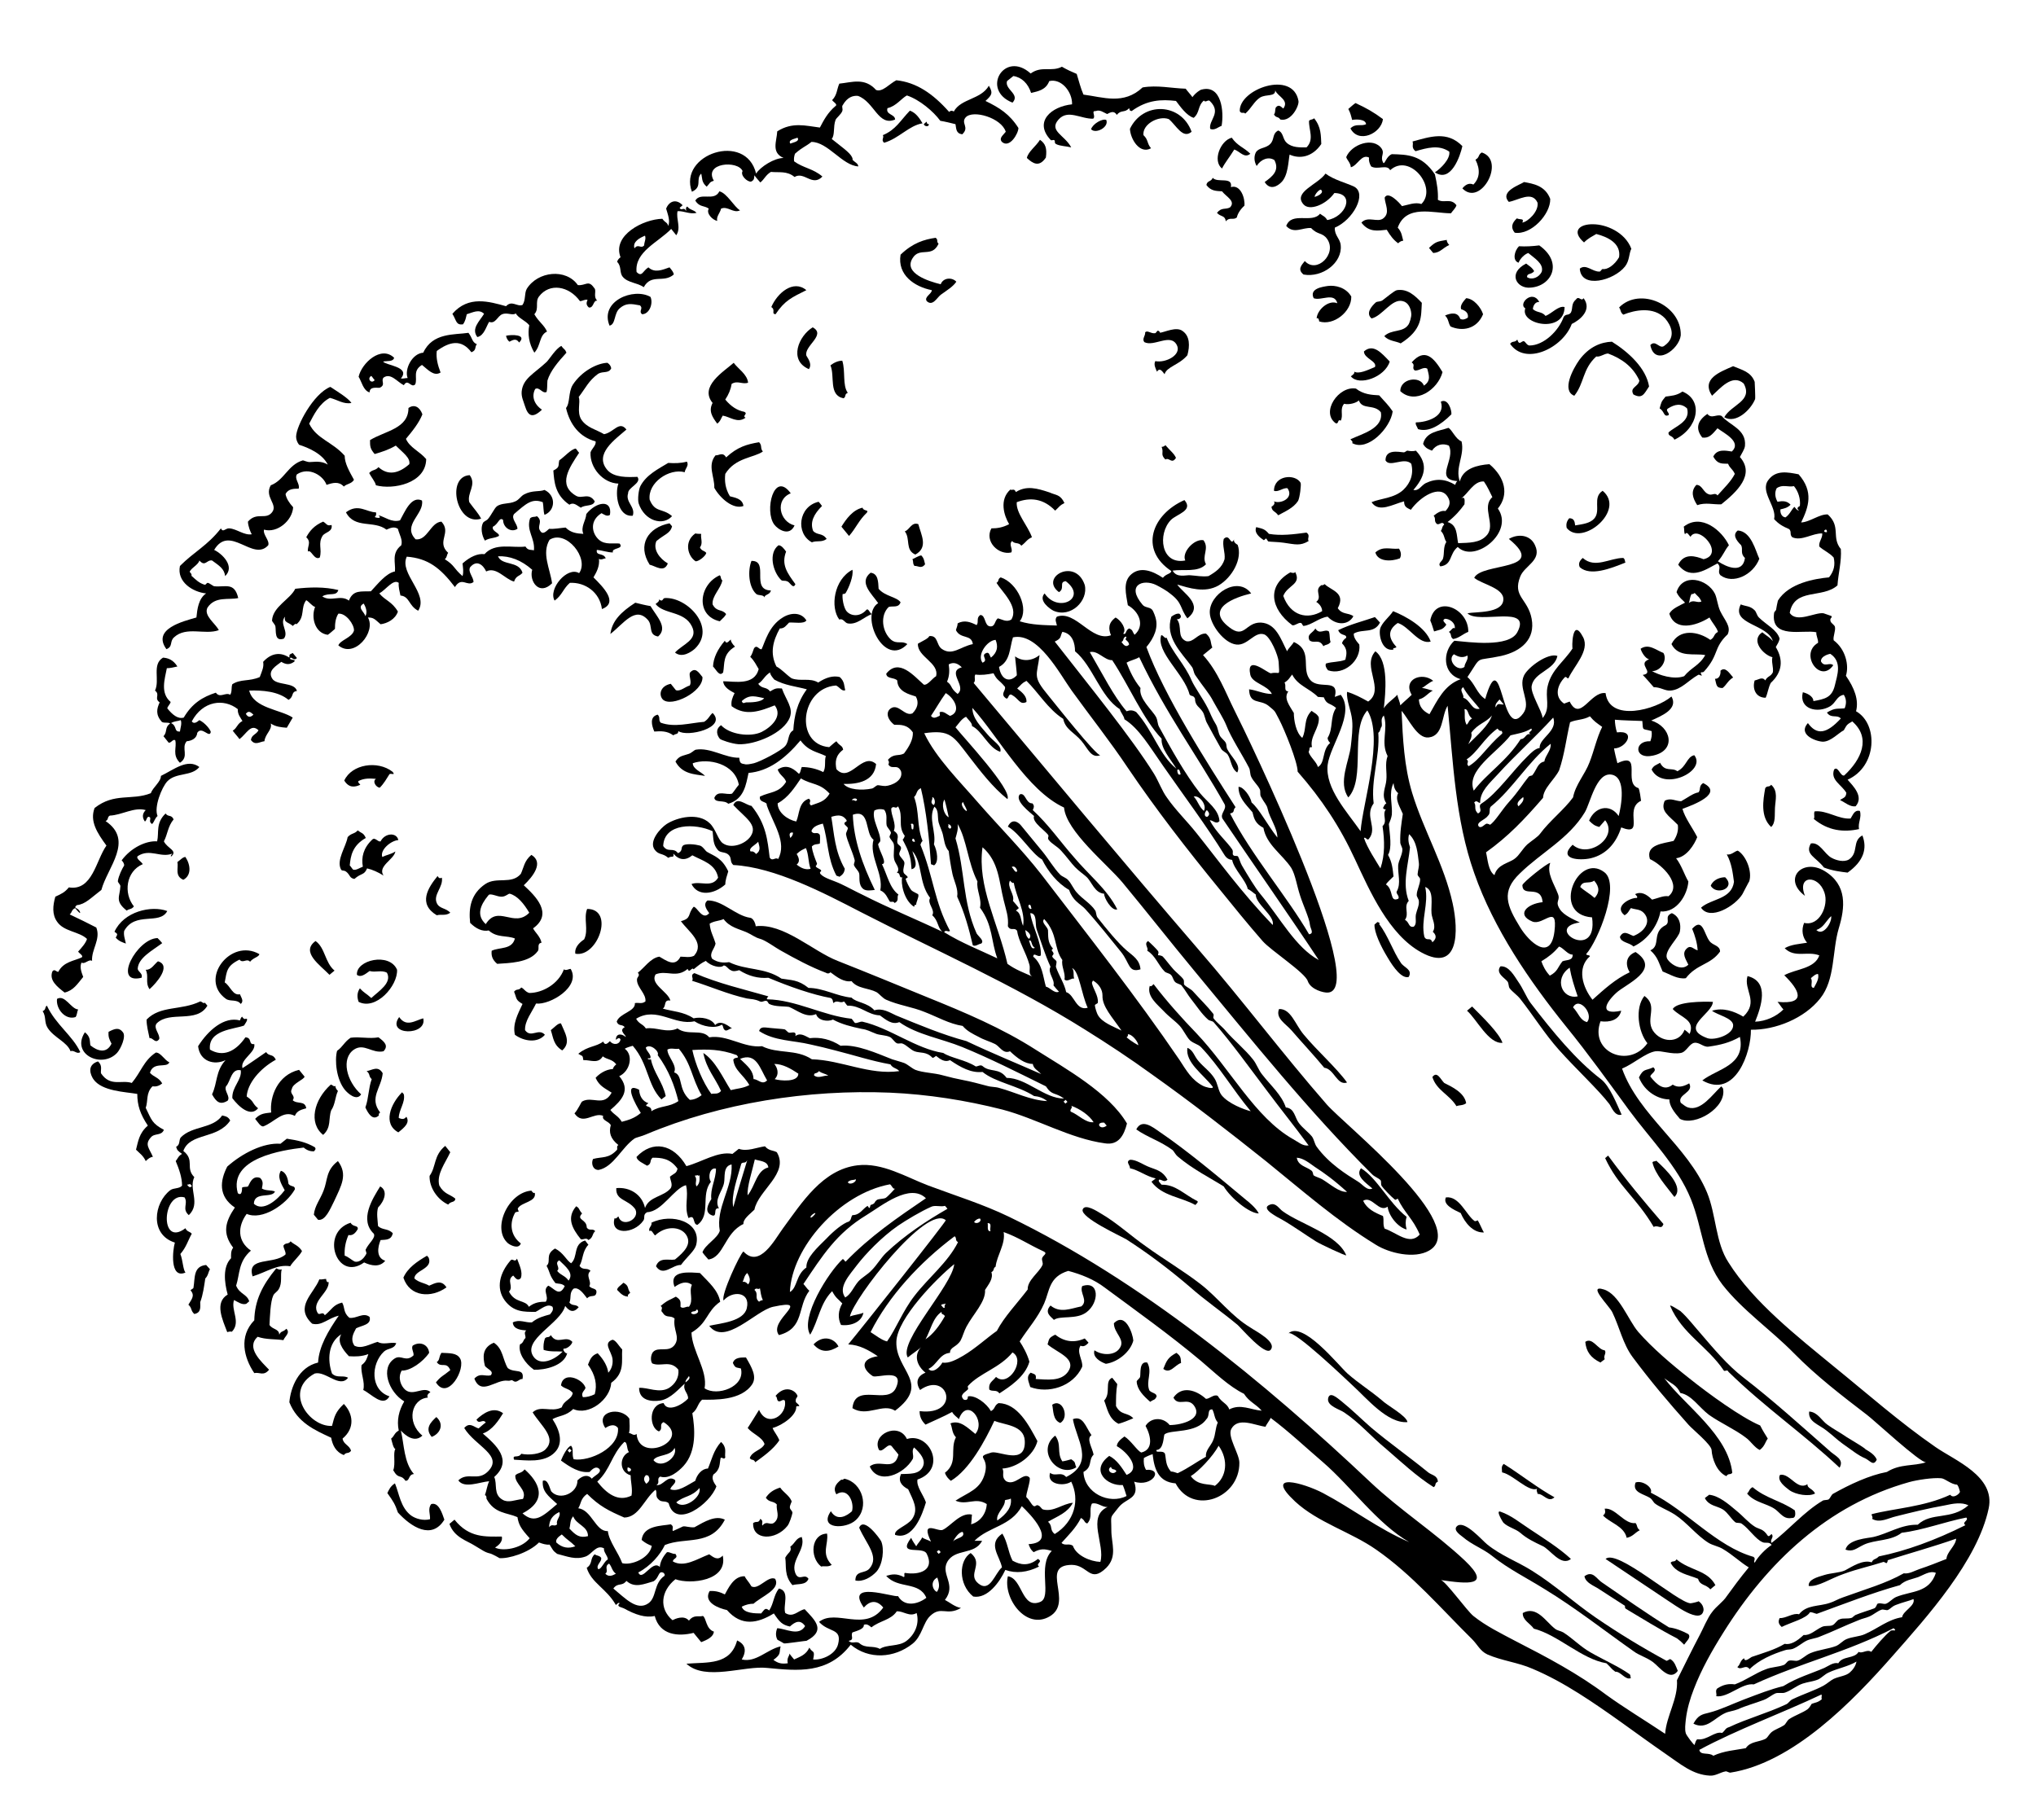 <svg id="Layer_1" xmlns="http://www.w3.org/2000/svg" viewBox="0 0 482 431"><style>.st0{fill-rule:evenodd;clip-rule:evenodd}</style><path class="st0" d="M408.2 98.8c1.6-3 6.9-3.8 4.6-8-2.7-2.4-5.6 1.2-7.5 2.9-2.6-4 1.8-5.6 5-7 2.1.9 4.2 1.3 5.1 3.7 0 .1.2 3.7.1 4.1-1 2.5-4.5 5.9-7.3 4.3zM374 63.6c1.5-1.2 3 .8 4.7.7.2 0 .5-.6.7-.6 1.1.2 2.8-.9 3.9-2.8.5-3.3-2.7-4.8-5.4-5.5-1 .6-1.9 1-2.9 2-3.1-2.7-1-4.4 2.2-4.3 2.9 0 7.5 1.8 9 5.8-.6 1.2-.4 2.8-1.5 4.2-2.6 3.3-10.4 5.4-10.7.5zM390.7 81.7c1.3-1.4 2.2 1.2 3.4.1 2.8-2 1.5-4.8.1-6.4-2.7-2.9-7.2-2-9.9-.9-.8-.6-.5-1.1-1-1.7 4.9-5 14.8-.6 14.6 6.6-.4 3.4-6.2 7.5-7.2 2.3zM426.4 123.7c2.1-.1 4.3-2 6.3-1.9 3.2 2.9.8 5.4 3.1 8.2.2 2.9-.6 5.7-.8 8.6-3.6 3.2-10.2.5-11.3 6.5 1.6 2.5 6-.2 8 .1.1 0 1.9.7 1.8.6.5.5-.5.4-.1 1.4.2.4.9.8 1 1.2.2 1-.5 2.3-.3 3.2 2.8 2.1 3.7 5.9 2.9 8.4 2 2.9 3.1 5.7 2.4 8.4 5.3 3 5 13.1-2 16.2 1.3 1.5 3.9 4 1.9 6.3-1.3.2-2.5-.9-3.7-1.5 1-.6 1.4-.6 1.5-1.7-1.2-2-3.8-3-2.9-5.5.9-1 1.5 1.7 2.4 1.4 4.1-3.8 6.4-8.9 1.9-12.8-1.4.8-1.3.9-2 2.1-1.2.6-3 2.6-4.8 2.7-1.3.1-6.3-1.5-3.7-4.4 2.1 2.9 4.4 2.6 7.8-1.1-1-1-2.3.1-3.3-1.4 2-1.2 2.4-.8 4.2-1 .4-1 .5-2.1-.2-3.2-1.7.3-1.8 1.8-3.2 2.7-3 1.8-7.5.7-6.5-3.3.9.2 2.5.9 2.5 2.1 2.7-.5 4.4-.8 5.1-3.8.5-2.2 1.8-5.5-1.1-7.4-1 .2-2.3.8-2.2 1.8.8 1.5 2 .1 2.9.9-3.1 4.5-8.1-2.7-3.6-5.3.1-.8-.5-1.7-.4-2.5-3-.7-10.9 1.8-10-4.6.1-.4.5-.5.5-.9 0-.1.3-1.7.4-2 2.6-4.2 8.9-5.2 12.1-5.5 1.2-1.5 1.5-3 1.1-4.7-1.1-1.2-2.3-1.6-3.4-2.6-.2-1.1.8-2 .7-3.1-2.3-.1-4.9 1.9-7.1.9-.7-.7-.1-1.2-.7-1.9-1.6-.7-2.5-1.2-3.6-2.4.7-2.9-3.4-6.5-1.4-9.2 1.8-2.5 4.6-1.9 7.2-1.4 3.6 4.1 2.4 7.7.6 11.4zm-.3-3.9c.2-1.7-.4-3.5-1.4-4.7-1.4.3-2.7-.5-4.1.5-.5 1-.4 2.1.2 3.2 1.1-.2 2.2-.3 3.1.7-.8.8-1.6.9-2.4 1.1-.1.7.2 1.8 1.2 1.9 1.1-.8 1.3-1.7 2.1-2.5.3.3.7 1 1.1.8-.6-.3-.4-.7.2-1zm6.4 6.2c.1-1.4-1.5.1 0 0zM358.6 55.1c-1-1.2-.7-2.3.5-3.4.8.4 1.8-.1 1.3 1 1.3-.2 3.9-2.6 3.6-4.7-1.3-2.9-4.5-.6-6.8-.2-2.3-2.5 2.8-4.1 3.6-4.7 2.1.4 5 .8 6.2 4 .1 3.6-4.5 8.6-8.4 8zM411.9 108.2c3.7 4.2-.8 8.3-4.4 11.2-1.9.1-3.7-.5-5.7.2-1.1-1.7-1.6-3.3-.2-4.8 1.5 0 1.6 2 3.2 2.3.6.1 1.3-.5 1.8.2 1.5-1.7 3.2-3.3 4.1-5.1-.6-1.3-1.1-1.2-1.6-2.4-1.2-.1-2.4.3-3.5-1.7.9-1.9 3-1.4 4.4-1.2 2.4-2.3-1.8-4.3-3.4-5.5-1.3 1.5-2 2.4-3.6 2.2-1.6-2-1.3-3.9 1.2-5.6 1 1.3 2.3-.1 3.4.5 1.8 2.2 5.9 3.1 5.5 7.1-.1.8-.8 1.8-1.2 2.6zM396.4 104.1c-.5-1.1-1.5-.7-1.4-1.7 1.4-1.4 5.3-2.5 4.4-5.7-1.4-1.3-2.9-1-4.5 0-.8.5.5 1.1.1 1.6-1.2.5-.9-.9-2.1-1.6.4-1.4.3-1.5 1.4-2.8 1.3-.2 2.6-.2 4-1.2 5.1 2.1 3.7 8.8-1.9 11.4zM346.2 44.6c.9-1.1 1.8-1.3 2.6-.9 1.5-1.5 1.7-3.5.5-5.9 1-.5.6-1.2 1.5-1.7 5.8 1.9-.3 13-4.6 8.5zM346.2 34.6c-.5 2.3-2.7 8.8-6.5 6.2 1.4-.9 3.7-3.2 3.4-4.9-2.5-1.7-5.2-.9-8-.1-1.1-.9-.4-1.6-.7-2.3 4.1-1.1 8.2-2.6 11.8 1.1zM361.3 62.4c.6.5 1.3.8 1.9 1.8-.7.9-1.7.4-1.7 1.4 1.1.8 2.9.1 3.5-1.3.5-1.9-1.8-3.2-3.2-4.4-.9.3-1.9 1.3-2.3 2.3-1.5-.5-1-2.8.1-3.9 1.6.1 3.2 0 4.8-.2 5.8 4.1 2.9 9.7-2.1 10-3.2.3-5.5-3.4-1-5.7zM386.7 93.4c-1-1.7 1.2-1.8 1.4-3.3-1.5-3.3-4.2-5.2-7.4-6.4-.9 0-1.9.9-2.8.7-3.3 3-2.8 6.3-5.2 9.3-3.1-1.2-.3-6.4 1.2-8.5 2.3-3.1 5.1-4.2 7.7-4.3 4 2.5 8.1 6.3 8.8 10.6-1.2 1.8-1.6 3-3.7 1.9zM357.5 81.4c.6-.8 1.1-.2 1.7-1 .5 1.6 1 .2 1.6.4.3.1.7 1 1.3 1 3.3 0 6.9-3.4 8.1-6.8.6-.8 1.1-.2 1.7-1 .5-1 0-2.1 1.2-3.1.7-1 1.2.6 1.8-.3 2.1 2.8-.9 5.2-2.8 6.1-2.1 5.7-11 10-14.6 4.7z"/><path class="st0" d="M364.4 71.5c-1-.1-1.5 1-1.5 1.7 1 .9 2.1.5 3 1.6 1.5-.6 3.1-2.5 4.5-2.1-.1 6.4-10.7 4.1-9.3.3-1.8-1 1.7-4.6 3.3-1.5zM416.5 132.3c-1.5 3.9-6.3 6.1-9.2 3.9-.9-1 .4-1.8-.7-2.8-2.3 1.1-6.3 4.3-9.3.3 1.4-2.9 4.2-2 6-1.3 5.2-1.2-1.3-8.4-3.1-5.3-.4-.4-.8-1.4-1.3-.6-.3-.6-.1-1.2-.3-1.8 4.2-3.3 9.1 1 10.7 4.4-1.1 1.3-1.2 2.2-2.6 3.8 2.1 1.4 5.9 3 6.4-.8-1.2-1.1-.4-2-.9-3-1.2-1.2-2.1-2.5-.8-3.5 3.2.2 4.2 4.8 5.1 6.7zM340.4 47.3c1.4.9 3.1-.5 4.4 1.3-.2.7-.9 1.3-1.3 1.9-4.2 0-10.6-2.2-12.6 3.4 1 1.1 1 2.1 1.3 3.1-.4 0-.8.2-1.2.6-1.1-.8-1.8-1.7-2.7-3.2-2.1.2-4.2.7-6-1.7 1.6-1.7 3.9.2 5.3-1.1 1.5-1.3.3-3.2.2-4.8.8-1.7 3.5 1.2 4.1 2 1.5-.3 3.1-1 4.6-.5 3.9-3.9-2.8-12.2-7.4-8-.7-1.5-3 0-4.5-.9-.4-.7-.6-1.4-.5-2.1-1.8-.9-2.7 1.9-4.3 2.3-.1-1.1-.9-1.7-1.1-2.4 1.2-3 6.4-4.9 8.4-2 .8 1.3-.5 1.8.4 3.4.4.2.7-1.6 2-2.1 3.6.1 7.1.1 10.2 4.8.5 2.2.8 4.1.7 6zM319.7 30.4c1.3-1.3 2.5-.4 3.7-1-.1-1.2-2.3-1.2-3.3-1-.2-.8-.4-1.7-.9-2.6.6-.5 1.1-1 1.7-1.4 2.6 1.2 4.2 2.1 6.5 3.8-.4 3.4-5.8 5.9-7.7 2.2zM342.5 56.8c0 .4.2.8.6 1.2-1.7.8-2.1 1.8-3.8 1.9-.3-.4-.7-.8-1-1.2 1.6-1.5 1.9-1.5 4.2-1.9zM343.4 77.3c-.6-.9-.4-1.7-1.3-2.6 1.4-.6 3-.9 3.6.8.6.3 1.2.1 1.8-.3.2-1.2-.7-1.7-1.6-2-.3-.9.5-1.8 1.2-2.6 1.8.1 3.5 2.2 4 3.8-1.5 3.6-5 4.1-7.7 2.9zM388.9 159.8c3-.5-1.5-2.6 1.5-3.7-.9-.2-1.8-1.7-2-2.5 1.9-1.3 3.6.3 5.4 1 1 1.7-.6 4.3-2.7 4.3 1.6.9 5.1 2.1 7.6 1.2 1.7-2.1 3.6-2.5 5-5-2.6-.5-6.3.7-8-2.6 1.9-3.8 6.4-3 9.2-1 1.1-.6.7-1.3 1.8-1.9-.3-1.1-1.2-1.9-2-3.4-3.3 2.1-8.2 3.3-9.5-.9.6-1.2 2.4-1.9 3.7-2.6-.3-.5-1.3-1-2-2.5 1.4-4.6 7.3-3.2 9.1.4.5 1.1.6 2.6 1.2 4 1.1 2.3 2.7 3.7 1.8 5.6-1.1 1-2 2.2-2.6 3.8-.6 1.5-1.1 2.9-3 5-.3.3-.7.1-.7.2-.2.2.2.7.2.7-.2.2-.6-.3-.9-.1-2.3 1.3-4 3.5-6.5 3.7-1.4.1-2.3-.8-4-.8-.9-1-1.7-2-2.6-2.9zm12.3-19.4c-.2.1-.5.4-.7.2-.5.7-.4 1.5-.7 2.2 1.1-1 2 .1 3-.4-.6-1.2-.6-.9-1.6-2zM301.6 27.1c.4-.5.2-1 .4-1.6.7-.9 1.2-.3 1.8.2 1.5-2-1.4-2.9-1.9-4.3 0 1.6-2.1.8-3.6 1.7-1.4.9-2.1 2.6-3.5 3.8-.4-.5-.9.2-1.3-.6-.2-5.2 12.6-9.8 13.9-2.4.2 1.1-1.7 5-4.3 4.4-.5-.8-1-.3-1.5-1.2z"/><path class="st0" d="M316 53.9c-.1 1.9 1.3 2.6 1.4 4.2.4 4.1-4.3 7.7-8.8 6.9-1.5-1.2-.5-2.2.3-3.2 2.8 3.1 7.7-1.7 5.3-5.2-1.1-1.6-2.2-.9-3.8-2.6-2-.2-4.1 1.5-5.9-.5 1.3-3.5 6.1-.5 8-2.9.6.5 1.2.6 1.7 1.5 4.4-.7 6.7-6.3 1.7-6.4-2 2.8-5.9 4.3-7.3 2.7-2.6-2.9 3.4-4.7 5.2-7.3 2 1.5 4.9 2.2 6.8 3.1 3.1 1.7-.3 7.9-4.6 9.7zm-4.8-7.3c.4 0 2.5-.9 1.5-1.7-.5 0-1.4 1.1-1.5 1.7zM371.5 122.7c1.1 0 1.3.7 1.4 1.7 1.8-.3 3.5-.5 4.5-1.6 1.7-1.9-.5-5 2-6.6 5.6 4.6-4.9 13.3-8.5 8.8-.2-.9 0-1.6.6-2.3zM440.3 192c.5 1.5-.5 2.8-.2 4.3-3.7.8-7.3.4-10.7-2.4.3-.6-.1-1.2.2-1.8 2.9-.3 5.6 1.9 8.5 1.7.6-.9.9-2.1 2.2-1.8zM331.6 81.3c-1.3-.6-2.7-.5-3.9-1.7 1.7-1.7 4.4-.8 5.7-2.7.3-.4.8-1.9.7-2.7-.1-1.2-.7-2.6-2-2.9-2.6-.7-4.8 3.5-7.4 4.1-1.4-1.2-.1-2.8 1-3.8.4-.3 1-.1 1.6-.5.7-.5 2.8-2.3 3.4-2.4 2.5-.4 4.3 1.3 5.9 3-.2 3.3.2 6.3-5 9.6zM410.3 160.4c-1.3.8-1.5 1.7-2.5 2.5-1.6 0-1.4-.8-1.8-2.2 1.1.1 1.4-1.2 1.3-1.9 1.1-1 2 .4 3 1.6zM440.9 197.8c1.2 3.1.3 6.1-3.5 8.8-1.6-.2-3.5-.4-5.6-1.2-1.9-2.5-4.6-3.1-3.1-5.7 2.1-.4 3.2 2.5 4.9 3.4 1.1.6 2.9 1.1 4.1.4 2.4-1.6.7-4.4 3.2-5.7zM384.8 133.2c-3.5 1.4-8.3 3.3-10.8 1.1-.4-.8-.1-1.5.7-2.2 2.9 2.6 6.4 0 9.6 0 .5.4.3.7.5 1.1zM286.5 30.5c-.4-2.1 2.8-3.8-.1-6.6-.4-.4-1 .5-1.4-.1-1.5 1.3-.9 2.8-2.4 4.1-1.7-.5-3.2-2.7-4.2-4-3.4-.4-6.8-.3-10.5 2.4-.6-.1-.4-.3-.6-.7-1 1.2-1.9.3-2.9 1.6-.7-1.1-1.5-.6-2.3-.2-.9-.4-1.7-1.1-2.7-.7-1.2-.1.1 1.2-.6 1.8-2.9.1-6-2.3-8.2.2-2.4 2.7 1.5 3.7 3 6.6-1.1-.3-2.7-.3-3.6-.8-.5-.3-.1-.7-.4-.9-.3-.2-.6.2-.9-.1-4-4.3.2-7.9 5.1-8.4.1-2.9-2.5-6.2-5.4-5.5-.8 2.1-2.6 2.4-4.3 2.8-.7-2.2-2.2-3.7-4.2-4l-1.5 1.2c-.6 2 3.2 3.1 1.3 5.1-7.6-3-1.9-12.5 4.3-6.9 2.6-1.9 4.9-.3 7.4-1.6 1.2.7 2.3 1.2 3.5 1.7.5 1.6.9 3.3 1.6 4.9 4.7.6 9.5 2.5 14-1.7 3.5-.6 6.8.2 10.2.3.5.7 1.1 1.3 1.6 2 .7-1 1.9-1.8 2.2-1.8 4.7-1.2 5.3 5.3 4.7 8.6-.7.2-1.7 1.2-2.7.7zM341.5 88.1c-1.1 4.2-6.5 7.8-10 4.5 0-3 4.7-3.7 5.6-1.3 1.8-1.2 1.1-2.6.8-4-.9-.6-2 .6-3 .4-.8-.7.3-1.2-.7-1.9 3.1-3.5 5.2-1.2 7.3 2.3zM296 36.4c-1.4 1.2-2.5-.6-3.8-1-1.1 1.8-2.2 3.1-2.9 4.5-2.3-1.8-.4-6.6 2.3-7.3 1.4 2 2.9 2.3 4.4 3.8zM419.3 185.8c1.7 1.5 1 3.6.9 5.5-.1 1.6.2 3.5-.9 4.5-2.6-2.4-1.9-6.4-1.4-9.2.5-.7.9-.1 1.4-.8zM335.7 101.6c-.2-.6-.7-1.1-.5-1.6 2.6 0 7.1-1.4 5.9-4.9 1.7-.9 2.6 2 2.5 3-2.6 2.6-5.4 4.3-7.9 3.5zM319.9 70.2c.1 3.6-4.2 7-7.6 5.9 0-.3-.2-1-.6-.7.1-2 2.8-4.5 4.9-3.6-.7-2.7-3.9-.5-5.6-1.2-1.1-2.3 2.1-2.7 3.4-2.9 1.7-.2 4.2.3 5.5 2.5zM329 85.6c-1.1 3.7-7.3 5.9-9.2 3.5.4-.3 1-.7.8-1.1 1.1.6 3-.3 4.9-1.1.6-1.4-2.6-2-2.6-3.7 2.2-1.9 4.1.3 6.1 2.4z"/><path class="st0" d="M282.1 31.2c-2.1 1.8-3.6-1.5-5.4-3-2.4-.9-6.3 1.2-6 3.8 1.2 1.1.8 2 1.8 3.1-2.7 1.5-4.9-2.2-5-4.6 3.1-6.5 12.1-6.2 14.6.7zM292.8 51.5c-.9.7-1.7-.2-2.6.9-.2-1.5-1.2-1-2.1-2 1.1-1.4 2-.7 3.1-1.3 1.4-1.5-.9-2.5-1.9-3.8-1.3-.1-2.6 0-3.7-1.5.2-1.1 1.1-.7 1.5-1.7 1.1 1.3 4.8-.4 4.3 2.2 2.3-.7 3.4 2.7 3.2 4.4-1 .9-1.6 1.9-1.8 2.8zM401.1 178.8c3 3.8-7.4 8.7-10.1 3.4.5-1 1-1 2-1.6 1.2 2.3 2.8 1 4.1 2 2.2-1.1 2.2-3.4 4-3.8zM398.3 191.5c.6 2.2 2.4 4.5 3.5 6.7-.7 1.8-2.5 4.7-5 5 1.3 1.7 2 4 2.9 5.5-.2 3.1-2.7 7.4-6.6 7.1-.5 2.8-2.6 6.5-6.4 8.3-1-1-3-.9-3.2-2.3.9-1.7 2-.6 3.2-.2 2.6-1 4.3-3.4 2.5-5.4-.9-1-2-.8-3.1-1.2-.5.6-.6 1.2-1.5 1.7-2.7-2.1 1.4-4.2 2.9-4.1.3-.3-.2-.6-.4-.9 1.4-.7 2.7 0 4 1.3 1.3-.3 2.7-1 3.9-.8 3.3-2.7-1.4-7.4-4.4-8.8-1.1-3.5 3.3-3.7 5.6-4.3.8-1.2 1.2-2.5 1-3.8-2.1-2.2-4.2-3.2-3.1-5.7 1.4-.8 2.6.1 3.9.1 1.3-.7 2.8-1.9 4.1-2.1.6-.7 0-1.5 1.1-2.2 4.9 2.4-2.1 5.1-4.9 6.1zM329.7 97.4c-.5 3.9-5.9 9.6-9.6 7.5.3-.3-.2-.6-.4-.9 2.8-1.3 7.9-2.6 7.2-6.4-1.6-2-4.4-.5-5.2-2.8-.6.6-2.3 1.1-3.5.8-1.1 1.3-.1 2.7-.8 4-.8-.5-.4.9-1.2.6-3.6-2.6.7-8.9 4.8-8.2 1.8 1.4 3.7 1.5 5.5 1.6 1.5 1.7 2.2 2.3 3.2 3.8zM402.7 214.9c2.5-2.2 7.2-1.9 7.8-6.1-.3-2.1-.5-4.3-1.7-6.5 1.1.2 1.9-.8 2.6-.9 1.9 1.1 3.5 4.9 2.7 7.3 0-.1-1.6 3-1.6 3-1.7 2.8-7.7 6.4-9.8 3.2zM261.9 28.4c.7 1.7-2.5 3.4-3.6 2.2.4-1.3 2.7-2.6 3.6-2.2z"/><path class="st0" d="M408.4 207.7c2.7 2.6-2.1 4.4-3.4 2 .6-1.5 2.3-2 3.4-2zM347.6 149.6c-1.3.5-2.2 1.5-3.6 1.7-.8-.6-.2-1.1-1-1.7.5-.2 1-1.3 1.4-.8.2-1.3-1.2-2.3-2.3-2.3-.9.4 0 .9.3 1.4-.9 1.3-1.4 1.1-2.9 1.6-.3-.9-.5-1.7-.9-2.6 1.2-6.2 9.1-2.9 9 2.7zM331.2 129.9c.5.8.6 1.6.2 2.3-2.1.8-5.2.8-5.8-1.4 1.8-1.6 3.5-.7 5.6-.9zM407.2 225.3c-2.3 3.2-5.5 2.9-8.1 6.3-1.9.3-3.7-.9-5.5-1.6-.9-2-1.1-3.4-2.9-5 2.6-1.1.2-4.3 3.7-6 1.1-.9-.5-2 1.4-2.8 1.8.8 2.2 2.6 1.9 4.3-.2 1.5-3.7 4.5-3.1 6.3.4 1.1 3.3 3.4 5.1 1.6-.6-1.3-1.7-2.7-.3-3.9.9-.8 1.6.3 2.5.5-.1-1.7-.6-3.4-1.3-5.1 2.5-2.8 2.8 1.2 4.1 2.9.8 1.1 2.5 1 2.5 2.5zM243.1 37.4c.3-1.5 2.2-2.8 3.1-4.3 1.3.9 1.7 2 1.4 4.2-1.6 2.4-3.1 1.4-4.5.1zM203.2 39.4c-3.8-.2-7.2-5.8-11.1-5.8-1.5 1.2-2.1 1.2-3.9 2.8-.2.6-.3 1.2-.2 1.8 2.2 1.6 4.5 1.7 6.7 3.6-2.4 2.5-4.3-1.3-6.6.1-1.8-1.5-3.7-1-5.6-1.2-1.3.8-1.5 1.7-2.5 2.5-.5-.6-1-1.1-1.4-1.7-.1.5.1 1.1-.8 1.5-.9.1-2.6-1.5-2-2.5-1.1-2.6-9.3-2-6.8 2.3-1.1.3-.9.6-1.7 1.4-1.3-1.1-1-2.1-1.3-3.1-1.4 1.4.4 3.1-2.2 4.3-3.3-8.9 12.8-14.3 15.2-4.3 1-1.6 4.3-3.7 6.5-3.7-3-1.3-1.6-4-1.5-6.3 3.6-2.3 6.8-1.3 10.1-.9.9-1.7 1.8-3.5 3.7-5.1.6-.4-.6-1-.8-1.4 1.2-1.2 1.1-2.6 1.7-3.9 3-.3 6-1.5 8.7 1.5 1.5.6 3.2-1.5 4.8-2.3 4.7.5 8.6 3.1 12.5 7.5.4-.4.8-.3 1.1-.1 1.7-3.1 6.4-2.8 8.3-6.1 1.1 1.8.6 2.3-.8 3.6 3.3 1.6 5.7 3.1 7.8 6.4 0 1.3-2.1 4.9-3.9 3.3-.8-.9.3-1.6.9-2.4-1-3.3-7.8-5.3-9.5-3.4-1.2 1.4 1 2.3-.8 4-1.5-.2-1.4-1.3-1.6-2.4-1.2-.3-2.4-.6-3.6-.8-1.6-2.2-4.9-5-7.9-6-1.2.6-2.6 2.6-4.6 3-.5 1.6 1.8 1.4 1.8 2.7-4 1.7-4.9-4.2-8.8-5.6-1.2-.1-2.5.3-3.6 2.2-.3.4.1.8-.1 1.4-.3.8-1.4 1.6-1.6 2.1-.6 1.7-.1 3.5-.9 4.5 2.1 1.7 4.3 3.2 4.8 4.3.2.4.2.8 0 .5.7.8 1.4.9 1.5 1.7zM187.1 34c.7-.3 2.3-.5 1.7-1.4-.7.3-2.3.5-1.7 1.4zM281.1 84.1c-1.9 2.3-4.9 2.7-5.4 4.5-.5-.6-1.1-1.7-1.8-.6-.4-.9-.8-1.7-.4-2.5 2.5.5 6.3-1.5 5.1-3.8-1.5-2.9-5.4.5-7.7-.7-.6-.8.3-1.5.2-2.3.5-.6 1.3.3 2.3.2.3 0 .5-.6.7-.6.3 0 .7.5.4.5 1.2-.1 4-1.6 5.5-.4 1.7 1.2 1.7 3.5 1.1 5.7zM338.7 151.9c-2.8.8-5.1-3.6-7.8-4.4-2.5 1.7-2.2 3.6-.3 5.7-.4.4-1 .1-.7.6-2.6.5-3.5-3.1-3.2-4.8.3-1.5 2.3-3 3.1-4.3 3 1.2 7.7 3.8 8.9 7.2zM302.6 122c-.8-1.1-1.4-.8-1.6-2 .6-.4.9-.8.6-1.3 1.6.7 4.8-.8 3.2-3.1-1-.2-2.2 1-3.2.6 0-3.7 5-4.1 6.3-1.9.2.4-.2 3.6-.6 4.3-1.1 1.7-3.1 2.5-4.7 3.4zM309.8 128.1c-2 1.2-3.1.8-5.9.4-1.3-.2-3.1-.2-3.6-.3-.2 0-.4-.7-.6-.7-.1 0-.4.4-.5.4-.9-.6-2.4-1.7-1.8-3.1 1.5.4 2 .4 3 1.6 2.9.5 5.9.1 8.9-.3 1 .7.1 1.3.5 2zM326.7 147.4c-1.4 2.7-4.1 1.4-6.2 2.6-.1.8.5 1.7 1.3 2.6.5 3.8-3.7 7.4-7.4 6.1-.5-.6-.7-1.1-.5-1.6 1.6-.5 3.1-.3 4.6-.9.3-1.3.6-2.5-.8-3.9.1-.4.4-.9 1-1.3.1-1-1.3-.3-1.9-1.8 2.9-1.4 5.8-2.1 8.7-3.1.5.5.8.9 1.2 1.3zM316.7 144c1.1 1.6 2.5 1 3.7 1.9-1.2 2.2-4.1 2.2-6.1.1-2.1.3-3.8 2-5.7 2.2-.2 0-.4-.7-.6-.7-.6-.2-1.6.8-2.1.5-5.1-3.8-6.1-9.3-.4-12.5-.1 0 1 .4 1.1-.1 1.6 3-1.8 3.1-2.8 5.7 1.7 4.7 5.7 5.7 9.2 3.6 0-.9-.6-1.7-1.4-2.2 1.6-1.2-.7-2.8 1.3-4 .2.2.5-.1.7-.2 1.5 1.5 5.1 2 3.1 5.7z"/><path class="st0" d="M219.4 28.8c0 .3.1.7.4.5.4.7-.9.8-1.1.1.2-.2.4-.4.7-.6zM407.5 257.2c.1.2.3.3.4.5 1 4.5-6.7 9.1-10.2 7.2-1.4-1.6-2.5-3.1-2.5-4.6-2.5 0-5.8-1.7-7.2-5.2 1.1-2.2 1.5-1.5 3.4-2.4 1.1.9-.7 1.5-.7 2.2 1.6 2 3.3 3.5 5.3 1.9 1.2.8 2.5.5 3.9-.3 1.2 2.2-2.9 2.6-2 4.6.7.5 1.1.9 1.7 1.1 3.1 1 5.8-3.1 7.9-5zM314.6 149.5c.3.9.1 1.7.4 2.5-.6.8-1.1.5-1.7 1-1-1.9-2.2-.5-3.3-1.4-.7-1.5.8-1.7 1.4-2.8 1 1.6 2.2 0 3.2.7zM278.4 108.4c-1 1.6-1.6-.2-2.5.4-1.3-1.3-.3-1.5-.9-3 .3 0 .6-.1.9-.4 1.2 1.4 2 1.9 2.5 3zM396.4 283.4c-1.8-2.4-4.6-5.4-5.2-8.2.3-.4.6-.1.9-.4 2.3 2.1 6.7 6.3 4.3 8.6zM444.3 345.6c-.8 1.6-1.5.3-2.7-.3-1.7-.7-3.1-1.9-5.4-3.5-1.5-1.1-2-1.7-3.8-3.1-1.9-1.5-4.4-2.1-4.1-4.5 2 .1 3 2.2 4.3 3.1 1.5 1.1 3.1 1.9 4.5 2.9 1.4.9 2.9 1.7 4.3 2.7.2.4 2.3 1.1 2.9 2.7zM393.8 289.8c-.5 1.5-1.3.1-2.3.7-4.2-7.1-8.4-9.6-11.5-16.3.2-.2.5-.4.7-.6 4.4 6 8.7 11.1 13.1 16.2zM252 119.1c-1.2.6-1.1.8-2.2 1.8-2.8-2.9-5.9-3.2-9.1-2-.2 2.6 2.6 5.5 3.6 8.3-1.3.6-1.2 1-2.5 2-.7-.9-1.5-.3-2.2-1.1-.9.8.3 1.9-.2 2.7-3 .7-6.4-2.6-4.7-5.7 1.4 0 2.7-.2 4.2-1-1.2-2-2.4-5.8.3-8.2.4.3.9-.4 1.3.6 2.5-1.6 5-.9 8 .1 1.5.7 2.5.4 3.5 2.5zM355.7 246.9c-3.3.3-6.1-5.6-8.4-7.6.4-.3.8-.7 1.2-1 2.7 2.7 6.4 6.3 7.2 8.6zM292.9 182.9c-1.5-1-1.4-3-2.3-4.3-.4-.5-1.1-.7-1.5-1.3-1.1-1.9-2.2-4-3.3-6-.5-.8-.6-2.1-1.1-2.8-.7-1.1-1.8-1.4-1.8-3.1-.4-.9-.9-.4-1.3-1-1.2-4.8-8-10-6.7-14 .5-.1.8.9 1.3.6 1.2 3.3 4.3 6.3 5.9 10.1.7 1.6 2.7 4.3 3.9 6.7.6 1.2.8 2 1.9 3.8.4.7.5 1.8.9 2.6.4.7 1.1 1.1 1.4 1.7.2.4.1.9.3 1.4 1 2 3.4 3.8 2.4 5.6zM435.5 347.5c-8.5-8-17.6-14.2-26.3-22.7-.3-.7-.8 0-1.1-.3-4-5.9-9.9-8.7-12.7-15.3-.2-.5 2.2 1.1 2.4 1.2 1.7 1.5 3.2 3.5 4.7 5.2 3.2 3.7 6.4 7.6 10.3 10.6 7 5.4 13.5 11.3 20.1 17.1 1.4 1.4 3.8 2.1 2.6 4.2zM333.5 231.3c-1.6.5-3.6-2.2-5-4.6-1.6-2.6-3.2-6-3.1-7.8.2-.2.5-.4.7-.6.3.1.7.2.4.5 2.1 2.7 3.3 6.5 5.1 9.1.7 1.2 2.9 1.6 1.9 3.4zM247.3 140.5c3.2 4.8 10.3 1.1 5-2.9-1.7.2-.1 1.7-1.6 2.6-4.7-3.5 3.9-8.3 6.1-1.7.9 3.7-3.3 7.9-7.4 6.1-.8-.4-3.7-2.4-2.1-4.1zM416.6 343.3c-1.3-.6-2.1-2.1-3.4-3-2.5-1.9-5.9-3.4-8.6-5.3-2.5-1.9-4.1-4.7-6.8-5.2-.9-1.9-2-2.1-3.8-3.5 5.1 6.7 15.1 13.4 16.1 22.4-.5.6-.9 0-1.4.8-2.3-1-3.4-4.2-3.5-6.2-.1-1.3-4.4-4.8-5.4-5.9-4.9-5.5-8.9-10.2-13.3-16.1-2.3-3.1-3.1-7.1-4.8-10.6-.7-1.5-6.1-6.7-2-5.4 3.6 1.1 5.8 7.3 8.1 10 3.3 3.8 8 7.8 12.2 11.1 4.5 3.6 12.2 9.2 16.7 11.1.7 1.4 1.2 2.1 1.8 3.1-.6.8-.7 1.8-1.9 2.7zM427.9 351.4c-.1 1 1.2 1 1.8 2.2-1.4.8-4.6.3-6.1-.8-.9-.7-3-2.2-2.2-3.6 2.3-.5 4.1 3.8 6.5 2.2zM175.2 49.8c-1.6.8-2.9-1.1-4.5-.4-.2 1-1.2 1.9-.9 2.9-1.1-.2-2.7-1.8-2-2.9-1.1-.8-2.2-.3-3.2-1.9 1.2-2.1 4.5.3 5.7-2.2 1.8.4 3.5 3.7 4.9 4.5zM190.9 68.7c-3.4 1.7-5.1 2.4-7.3 5.7-1.1-.1.1-1-1-1.7 1.4-3.3 5.2-6.6 8.3-4zM347.1 261.2c-.8.6-1.6.4-2.3.7-1.7-2.8-4.7-3.7-5.7-6.9 1.1-1.5 1.9.5 2.8 1.4 1.8.9 4.8 2.3 5.2 4.8zM191.5 87.4c-4.9-2.1-2.4-7.9.9-9.9 3.3 1.8-2.1 4.4-1.5 6.7.7 1.1 1.3 2.2.6 3.2zM199.4 85.4c.8 2.5 0 5.8 1.3 7.6-.9.4-.3.9-1 1.3-3.6-.7-2-5.2-3.1-7.8.9-.7 1.9-1.1 2.8-1.1zM424.2 359.4c-1.6.3-2.3-.6-3.5-1.7-1.8-1.7-5.3-1.8-7.1-4.1.6-.5.4-1 1.3-1.5 3.2 2.7 6.7 3.2 10 5.5.2.8.2 1.9-.7 1.8zM164.9 50.4c-1.6.4-3-.5-4.5-.4-.4 1.9.9 3.9-.3 5.7l-1.2-1.5c-3.1 3.2-8.7 5.4-8.2 10.2 1.3 1.3 1.4-.2 2.8-1.1 1.5 1.4 3.3.6 5 0 .5.6 1 1.2 1 1.7-2.4 2.1-5.3-.3-7.1 3-1.5-1.1-3.8-1-5-2.5-.8-1-.2-2.4-1.3-3.5.1-.4.3-.7.8-1.1-2-5.2 5.4-9 9.9-9.1.8 1.1 1.1.7 1.4 1.7.5-1.3-.1-2.7-.5-4.1.7-1.8 2.4-2.4 3.9-.8-.2.2-.5.4-.7.6.4.9 1.1-.4 1.5.8.1-.4-.2-.8.3-1.1.7.9 1.5.7 2.2 1.5zm-14.7 8.4c.9-1.2 1.5.2 2.3-.7 0-.8.5-1.5.2-2.3-1.2.5-3 1.4-2.5 3zM217.4 124.1c.7 2.6 2.4 5.5-.7 7.2-2.5-1.1-1.1-3.7-2.5-5.5 1.1-.3 1.6-2.3 3.2-1.7zM379.9 319.7c.5.7-.4 1.3 0 2.1-.3.3-.7.5-1 .8-2.3-1.1-3.4-2.6-3.6-4.9 1.7-1.2 3 1.9 4.6 2zM351.3 291.8c-2.6.1-4.5-2.3-5.5-4.6-1.7-.8-4.3-2-3.5-3.7 3.2-.4 4.8 4.2 6.8 5.6.1.1.7-.1.7-.2.5.7 1.1 2.3 1.5 2.9zM218.1 131.5c.7.7.7 1.4.9 2.1-.9 1.2-1.7.3-2.5.4-.5-.6-.2-1.1-.5-1.6.7-.3 1.4-.8 2.1-.9zM318.9 256.3c-2.4.8-3-3.2-5.4-3.5-2.3-2.8-5.3-6-7.8-8.9-1.3-1.5-3.8-2.8-2.9-5 2.8-.1 3.8 3.6 5.8 6 3.3 4 7.8 7.9 10.3 11.4zM201 126.9c-.6-.7-1.2-1.5-1.8-2.2 1.1-1.8 2.7-4 5-4.5.2.9 1.6.4 1 1.2-1.9 1.8-2.6 3.7-4.2 5.5zM177.1 90.6c-1.3.5-2.5-.6-3.9.3-.2 1.3-.7 2.5-1.5 3.7 1.4 1.7 2.9 2.6 4.5 2.9 1 .5-.6.9.3 1.4-1.9 1.4-3.6-.2-5.4-.5-.4.6-.5 1.3-1.3 1.9-1.2-1.6-2.1-3-1.1-4.9-3.2-3.9 2.6-7.4 5-9.5 1 1.4 3.2 2.7 3.4 4.7zM194.6 119.8c-1.9 1.9-2.9 3.8-2.1 5.9 1 1.1 2.2.4 3.2 1.9-1.2.9-2.3.3-3.5.8-3.9-2.1-3.2-8.5 1.6-9.6.3.3.5.6.8 1zM207.9 142.8c-1.5-2.2-4.7-4.9-1.8-7.2 1.8.2 1.8 2.1 1.9 3.8 1.5 1.8 4.3 1.9 5.2 3.2-.5 1.4-1.8.8-2.8 1.1-2.1 2-1.6 5.9.6 7.8 1.4 1.1 2.5.1 3.8 1-5.5 5.8-11.4-6.9-6.9-9.7zM406.1 375.3c-.4.3-.8.7-1.2 1-1.1-1.3-2.4-.8-2.9-2.5-2.1-.9-5.3-1.3-6.5-3.8.5-.6.9 0 1.4-.8 3.2 2.7 7.3 2.5 9.2 6.1zM180.6 106.9c-2.1 1.5-6.5 1.4-8.9 5.3-.2 1.7 0 3.5 1.1 5.3 1 .3 3 .5 3.2 2.3-2.4.9-5.5-1.8-6.9-4.3.1-2.6-1.7-5.3.3-7.7.8.1 1.7-.9 2.5.5 2.7-2.5 4.9-3.1 7.8-3.6.8.8.2 1.4.9 2.2z"/><path class="st0" d="M205.1 144.4c.5-.5.8.8 1.3 1-1.8.6-3.5 2.6-5.7 2.2-.7-.1-1.1-1.3-2-.9-2.2-2.9-1.3-9.5 3.1-11.8.3 1.4-.8 4.2-1.6 5.5-.1.2-.7.3-.7.2-.2.8.2 3.4 1 4.2 1 1.1 3.1 1.3 4.6-.4zM387.2 360.6c.5.6.2 1.1 1 1.7-1.2.6-1.6 1.5-3.1 1.8-.6-2.8-4.1-3.6-5.6-5.3.7-.5.5-1 .4-1.6 2.5-.3 4.7 3.8 7.3 3.4zM403.3 381.2c-.5 3.7-7.2-1.5-8.4-2.2-1.2-.8-14.8-9.9-14.8-9.9 2.7-2.5 17 10.3 20.1 10.5.3 0 2-.4 1.9-.5.9.6 1.2 1.4 1.2 2.1zM264.5 215.3c-1.3.5-3.2-2.8-3.1-3.7-2.3-.2-2.9-2.8-4.2-4-.9-.8-1.6-1.2-2.7-2.3-.8-.8-2-2.5-3.3-3.9-.9-1-2.2-1.6-2.9-2.5-.4-.5 0-.8-.1-1.1-.4-.9-4-3.1-3.4-4.6-1-.9-4.6-3.6-3.4-5.1 1.4-.6 1.4 2.2 3 2.1.6.6.3 1.1.1 1.6 3.8 3.5 6.6 7.6 9.7 11.1 3.4 4.1 7.9 7.6 10.3 12.4zM141.4 71.2c-1-.2-.8 1.8-2 1.6-.8-.7-.5-1.3-.3-1.8-.6-.2-1.2.3-1.8.3-2.6-3.6-7.2-4.4-9.7-1.1-1 1.3.1 2.9-1.1 4.2 1.1 1.9 2.3 2.5 3 4.1-1.9.9-1.4 3.3-3 5-1.3-2.2-1.6-4.4-1.2-6.5-.9-1.1-2.6-1.7-3.2-2.8-.7.6-2-.3-3.2.2-1.1.4-1.6 2.4-3.1 1.8-.7 1.1-1.2 3.3-2.8 3.6-1.5-2 .5-3.7 1.6-5.5-1.2-1.2-2.7-.3-4.1.1-.2.8-.3 1.6-.9 2.4-1.7.2-1.5-.9-2.5-2.5 3.8-4.4 8.7-2.9 12.7-1.8 1.4-1.5 2.6.2 3.9-.3.8-1.2.4-2.7 1-3.8 2.6-4.2 9.3-4.9 12.1-.9 1.8.2 2.5-1.3 3.8.6.8.7-.3 2 .8 3.1zM398.7 389.4c-1-1-.7-.7-1.7-1.5-4.1-2.1-8.4-4.8-12.1-7-.3-.2-.2-.7-.2-.7-1.5-1-4.1-2.6-6.2-4-1.2-.8-3.1-1.4-3.4-3 2-1.5 2.9.7 4.2 1.5 4.8 3.3 10.5 7.3 15.8 10.6 1.6.2 3.1.8 4.6 1.6.7.8-.4 1.6-1 2.5zM186.1 130.6c-1.2 3.1.3 5.1 2.2 7.7-.5 1.3-1.3-.4-1.8-.6-.8-.4-1.2 0-1.6-.4-2-2-3-6.4-.6-8.2.7 0 1.3.8 1.8 1.5zM363.9 352.5c-2.1.8-5.6-3.3-8.3-3.9 0-.7-.3-1.4.4-2 4 2.5 8 5.7 12 7.9-1.5 1.4-2.6-.9-4-.8 0-.4-.4-.8-.1-1.2zM144.7 87.2c-.6 1.3-1.9.6-3.1 1.3-2.3 1.7-2.9 3.3-4.6 5.5.5 1.2-.5 3.5.6 5.3 1.3 2 3.6 2.4 5.4 3.5 2.3-.4 3.6-3.3 5.3-1.1-2.6 2.3-7.8 5.8-4.5 9.6 1.6 1.8 4.7 1.7 7.1 1.6 1.1 1.5-2.3 2.5-2.2 3.9-.7 2.1 1.8 3.2 1.1 5.3-3.5.4-4.3-5.1-3.4-7.6-3.6-.1-6.8-3.7-6.6-7.4.3-.9 1.4-1.7 1.2-2.6-3.8-1-6.1-4-7-7.9 1-1.2.5-3.7 1.6-5.5 2.1-3.2 5.7-5.1 8.2-5.2.6.4.8.8.9 1.3zM318.7 297.2c.1.3-6.3-2.7-7.2-3.3-2.7-1.7-5.3-3.6-8.1-5.2-.7-.4-5.3-2.6-2.7-3.5 1.4-.5 2.1 1 3 1.6 4.1 3 13 5.5 15 10.4zM162.6 109.3c.6.9-.4 1.6-.5 2.5-3.7-1-8.8 2.5-8.3 6.5 1.3 3.2 3 1.9 5.3 3.9-2.1 2.4-6.5 1.2-7.9-3-.3-1 0-3.3.4-4.1 1.4-2.7 4.3-4.1 6.6-5.5 1.5.1 2.9.1 4.4-.3zM182.5 139.8c-.2 1.1-1.6.9-1.5 1.7-.2-.8-1.5-.4-2-.9-1.8-1.7-2-5.5-1.1-7.8 4.3-.1-.3 6.9 4.6 7zM397.2 395.6c-1.9 2.6-4.3-.9-5.9-2.1-1.5-1.1-3.3-1.6-4.5-2.5-7.1-5-13.8-10.3-21.2-14.8-4-2.5-8.6-4.8-12.2-7.7-2.2-1.8-4.9-2.7-7.1-4.6-.8-.6-2.5-1.8-1.2-2.7 1.8-1.1 5.7 3.4 6.9 4.4 3.3 2.7 7.2 4.1 10.7 6.3 5.3 3.3 10 7.6 15.1 11.1 5.4 3.7 11 7.1 16.7 10.2.1.1.8-.4.9-.4 1.1.6 1.4 1.9 1.8 2.8zM134.1 83.5c-2 2.2-3.8 4.3-4.5 6.6-.1 1.3 0 1.8-.2 2.7-1 .5-1.7-1.3-2.7-.7-.9 1.7-.3 3.6 1.6 4.9-2.3 2.2-3.3 1.4-4-.8-.4-1.3-.9-2.2-.8-3.5.3-3.1 2.9-4.2 5.9-7 .7-.7 2.2-3.2 3.5-3.8.7 1 .8.6 1.2 1.6zM166 126.4c-.2 1 .5 2.2-.3 3.2.4.9 1 .7 1.5 1.3-.1.7-1.7 2-2.5 2-1.8-1.1-2.9-4.6-.1-6.6.5.1 1 .1 1.4.1zM298 287.3c-2.2 0-6.6-3.6-8.3-6.4-3-1.9-7.4-4.1-10.9-7.1-.5-.4-.8-1.1-1.2-1.5-2.8-2.1-6.1-3.1-8.6-4.9 1.3-2.6 3.8-.6 5.4.5 6.8 4.6 14.6 11.2 20.6 16.2.5.4 2.3 1.8 3 3.2z"/><path class="st0" d="M122.9 81.1c-.7-1.1-1.5-.6-2.3-.2-.6-.5-.7-1-.8-1.4 1.1-.3 5.1-.4 3.1 1.6zM170.4 136.2c.4.4.1.8.6 1.2-.3 1.9-2.5 3.7-2.3 5.7 1 1.9 2.2 1 3.2 2.3-.4.7-.5.7-1.5 1.7-5.8-1.3-5-8.7 0-10.9zM386.1 397.3c-1.3.6-2.4-1.6-3.7-1.5-1.1-.8-.9-.9-2.1-2-5.9-1-11.4-6.7-17.2-8.2-.8-1.2-2.7-2-2.6-3.7 3.3-1.8 5.4 2 7.6 3.7.6.5 1.3.5 2 .9 2.2 1.4 4.1 3.4 6.4 4.7 3.3 1.9 6.6 3.3 9.3 5.2.3.3.1.6.3.9zM158.5 123.9c.2.2.4.5.6.7-.4 1.7-1.8 1.9-3.7 3.5-.9 2 .8 4.2 2.7 5.3-.9 2.3-2.9.6-4.3.3-3-4.7-.4-8.8 4.7-9.8zM333.2 336.7c-4.7.4-9.7-5.7-12.9-8.6-1.3-1.2-14.1-13.5-15.3-12.4 3.4-3.1 11.8 7.5 14 9.5 2.6 2.3 5.5 4.1 8.1 6.3 1.2 1.2 5.9 3.7 6.1 5.2zM340.4 350.8c-.9.4-.3.9-1 1.3-4.1-2.6-7.6-5.9-11.3-9.1-3.3-2.7-6.4-6.3-9.9-8.6-1-.7-4-1.5-3.8-3.2.3-2 2.3-.1 3.1.5 2.5 2 4.7 4.2 7.1 6.3 4.4 3.7 9.1 7 13.5 10.6.9.7 2.2.7 2.3 2.2zM136.3 106.2c.3.3.5.7.8 1-2.3 3.5-5.2 7.6-.7 10.2 1.4.8 3-.9 4.4 1.3-.4 1.3-2.2.7-3.3 1.5-.9-.5-1.7-1.4-2.7-.7-3.4-2.3-3.6-5.4-3.8-8.1 1.6-.8 1.1-1.1 1.4-2.4 1.3-.9 2.7-2.6 3.9-2.8zM173 151.4c0 .5.4 1.1 1 1.7-3 1.8-2.4 4-2.8 6.1-.9 1.1-1.6-.6-2.4-1.4.1-2.1 1.1-4.1 2.8-6.1.4 1 1 0 1.4-.3zM283.5 284.4c.2.3-.3.6-.5.9-3.4-1.9-7.9-2.1-10.4-5.5.3-.3.7-.5 1-.8-2.1-.4-4.1-2-6.1-2.4.1-.7-1.1-1.5 0-2 1.5-.1 3.1 1.2 4.8 1.8 1.6.6 3 .9 4.1 2.9-.8.8-1.4-.1-2 0-.3.4.3.8.6 1.2 3.3-.1 5.3 2.3 8.5 3.9zM112.9 81.5c-.6.6 0 1.4-1.3 1.9-2.4-3.2-5.2-2.5-8.2-.3-.2 1.6.2 3.3.9 5.1-1.6 1-3-.7-4.4-1.8-2.3 1.4-1 3.1-1.6 4.6-1 1-1.7-1.5-2.7.2-1.6-.8-3.1-3-4.8-1.8-.7.8.6 1.7-.9 2.4-.6.1-2.4-.4-2.4 1.1-1.5-.4-1.9-2.6-2.6-3.7.7-3.2 5.3-7.5 8.4-4.5-.2 1-1.7.7-2.6.9.5.9 6.6 1.2 4.2 4 .5.1 1.1-.1 1.6-.1-.8-2 1-5.8 3.7-6 2.2-4.8 7.4-4.2 10.7-4.7 1 1.3.8 2.2 2 2.7zM88.7 90c-.3-.3-.5-.7-.8-1-1.1.6 0 2 .8 1z"/><path class="st0" d="M144.4 121.9c-.7.5-1.4-.1-2-.4-2.9 1.8-2.3 4.8-.6 6.3 1.5 1.3 3.5.7 4.9.9 1.1 1.4-2 .9-1.6 2.1-1.3 0-2.5-.5-3.8-.6-.3 1.5 1.6.6 2.1 2-.5 0-1.1.5-1.6.1.2 1.8-.6 3.2-1.3 4.4 2.3 2.3 6 6 2 7.5-.5-4-4-6.4-7.6-6.2-1.6 1.4-1.8 2.9-3.6 4.2-1.6-2.7 3-8.2 5.8-6.5 2.5-3.5-3.1-10.4-7-7.9-1.9 3.2.1 6.8.6 10.3-3.1 3.1-5.5-.6-4.7-3.2-2.6-2.3-5.3-3.3-8.1-3.2.9 2.3 4.9 1 5.8 3.9-.7.9-1.5.6-2 2.1-2.2-.6-4.2-3.6-6.6-2.4-.7-1.5-2.2-2.9-3.8-1-.6 1.1.8 2.3.8 3.5-1.5 1.2-2.8-1.4-4.4 1.2-3.5-4.6-6.4-6.8-11.4-7.2-1.9 4 5.3 8.8 2.7 12.8-2.3-1.2-2-3.4-4.2-3.6-.2-1-.5-2-.4-3-1.3-1-3 1.6-4.6 2.5 1.4 1.7 3 1.9 4.4 4.3-.6 1.8-2.5 2.8-4.1 3-1.4-1.2-1.6-1.6-3-1.6 2 3.4-3.2 9.8-7 6.6.5-1.3 3.2-1.8 3.7-3.5.1-1.4-1.9-4.2-3.7-4-.7 1.1-.8 2.4-.8 3.6-.6.5-1.1 1-1.7 1.4-3.1-.4-4-4.2-3-6.6-.7-.2-1.4-1.2-2.1-1.6-1.4 1.8-.2 3.9-2.3 5.7-.3-.3-.6.2-.9.4-.9-.9-2.2-.7-1.8-2.2-1.5 1.6 1 3.6-.3 5.2-2.3.8-1.8-1.8-2-2.9-.1-.5-.8-1.1-.8-1.4.2-3.3 4.3-5 5.5-7.5 3.4-.4 6.9-.5 10.2.3-.5 1.6-2.2.5-3.8 1.5 2 1.4 4.3-.5 6.3 1 1-2.6 2.9-2.1 5.2-2.2 1.6-1.7 3.6-4.3 5.7-4.7.2-2.1-.9-4.3 1.5-6.2.4-1.3-.5-2.6-.8-3.9-.9-.6-1.8-.2-2.7.2-3-2.3-7.5-.1-9.6-4.1 2.9-2.2 4.9 0 7.1 0 .1.4.1.8-.3 1.1.3.2 1.9.5.9-.4 1.4.3 3.1 1.8 5.1 1.2 1.1-1.9 2.6-5.9 5.2-4.7.6 3.2-4.8 5.8-1.5 9.2 2.8.3 3.5-4 6.1-4.2 2.5 2.7-1.3 4.7 1.6 7.4-.4.5-.2 1-.8 1.5 2.4 1.5 2 2.1 4.2 4 .3-1 .1-2 0-3 1.8-1.6 3.6-2.4 5.2-2.2 2.5-2.8 6.6-1.4 9.7-1.8.6 1 1.3.7 2 .9.3-2.9-1.9-4.7-.9-7.6.6-.5 1.1-.2 1.6-.5 1.6 1.3-.1 2.3.8 3.5.6 1 1.4.1 2.1-.5 1.3.1 2.6-.2 3.9-.3 1.3 1.3 2.7 1.4 4.2 1.5-.7-1.7.6-3.1.7-4.7 2.3-2.9 6.2-3.6 5.6.2zm-57.9 24c.5-.9.2-2-.4-3-1.7.9.2 2 .4 3zM300.8 319.6c-1.3 1.5-6.9-5.1-7.8-5.9-3.7-3.1-7.7-5.8-11.3-9-4.8-4.1-9.8-7.9-15.1-11.3-1.2-.7-10.8-5.1-10.3-7 .5-1.6 3.6.5 4.3.9 3.8 2.2 7.1 5.3 10.7 7.8 4.1 3 8.9 5.8 13 9s7.2 7.5 11.7 10.2c1.1.8 6.4 3.4 4.8 5.3zM155.8 150.7c-2.4-.4-1.2-2.5-2.4-3.9-3-3.4-5.7.8-8.9 3.3.4-3.1 2.5-5.2 5.9-7.4 1.2.3 2.4.6 3.6.8 1.5 2.5 4.2 5.1 1.8 7.2z"/><path class="st0" d="M128.9 121.9c-.3-1-.2-2-.4-3-2.6-1-4 .4-6.8 2.8-.8 1.1.8 2.3.8 3.5-1.5 1-3.4-.3-3.4-2.1-.9-.8-1.1 1-2.4 1.6-.4 1.1 1.7 1.5 1.4 2.2-1.1.6-2.2.4-3.3 1.1-.8-1.3-1-3.1-.5-4.1.2-.5.7-.5 1.2-1 .8-.9 1.5-2.5 2.1-3 1.2-.9 2.9-.5 4.4-1.2.9-.4 1.3-1.2 2-1.6 2-1.1 3.7-.6 4.9-1.1 2.8 1.3 2.6 4.9 0 5.9zM166.3 160.3c.2 3.5-7.4 7.3-9.4 5.3-1-1.1-.6-3.2 1.9-3.7l1.2 1.5c1 .4 2.2-.8 3.3-1.1.5-.9-.2-2 0-3 1.3-1.5 2.1-.1 3 1zM154.9 173.2c-.6-1.4-1.2-3.5.8-4 .7.7.1 1.2.7 1.9 3.3 1.2 6.8.1 10.3-.2 1.1-.7 1.2-1.4 2-2.1 3.5 3.5-6 5.8-8.1 4.3-.1.9-.6.5-1.2 1-1.5-1.1-3-1-4.5-.9zM100 98.1c-.8 2-2.3 3.9-3.9 5.8.9 2.1 3.2 2.9 4.8 4.8-.1 5.8-7.9 7.3-11.9 6.2-.2-.9-1.1-1.9-1.6-2.9.8-.9 1.4-.5 2.2-1.4 2.2 2 4.7 1.6 7.3-.7.3-1.5-1.5-2.7-3.2-4.4-1.7 1-3.3 1.5-5 2-1.1-1.3-1.1-1.8-1.1-3.3 3.6-2.2 9.1-2.7 9.1-7.6 1.4-1 2.7-.2 3.3 1.5zM113.9 122.8c-5.8 1.9-8.4-10-2.7-10.3 1.7 2.3-.7 4.2-.1 6.4 1.3 1.8 2 2.4 2.8 3.9zM279.6 322.7c-1.5.5-2.6 2.7-4.2 1.4.8-2 1.1-2.7 3.1-3.8 1.1.8 1 1.2 1.1 2.4zM261.8 322.9c-1.4-.5-3.2-1.6-2.7-3.2 1.9 1.3 4.8 1.2 5.9-.4 1.6-2.1-1.3-3.6-1.3-6 2.7-2.8 4.5 2.5 4.6 4.1-.7 2.7-3.7 5.1-6.5 5.5zM248.7 309.1c2.3 1.9 4.8.7 7.3.2 1.7-1.4-.5-3.2.2-4.8 4.1-1.4 4.1 3.9 1 6.2-2.4 1.8-6.2.7-7.7 1.8-.6-.7-2.4-1.7-.8-3.4zM83.2 95.4c-1.8.4-3.4-.8-5.1-1.2-2.5 1.3-3.8 4-4.9 6.1 1.7 3.6 5.5 4.3 8.4 7.6 0 1.8 1.1 3.7 2.2 5.7-.6 1-1.7.9-2.4 1.6-1.2-1.3-2.6-.9-4.1-.4-.7-2.1-4.1-4.4-7-2.5-.7 1.1.8 2.3.4 3.4-1.1 0-2.5 0-3.1 1.3.2 1 .8 2 1.8 3.1-.2 3.2-3.8 6.2-6.9 5.3-.3 1.2 1.4 2.6 1 3.7-3.6 4-9.1-5.1-12.8 1.1 1.9.9 5 3.9 2.6 6.2-.2-1.7-1.3-2.4-3.1-3.7-1.3-.2-1.6 1.6-3 0-.2 1-2 1.8-2.3 2.7.3.3.6.7.4.9 1.1 1 1.8 1.7 3 2.1.5.2.5-.4.9-.4.3 0 1.3.8 1.5.8 2.6.3 4.8-1.1 5.7 2.8-2.3.5-5.5-.5-7.3 2.3-.9 1.9 1.9 3.7 2.7 5.3-3.3 1.2-7.7-1-10.6 1.7-1.1 1-.2 2.2-1.8 2.8-3.5-4.8 4-6.6 7.1-7.5.2-2 .5-4.5 2.3-5.7-3.1-.3-7-2.7-6.2-6.5 3.4-3.4 6.5-4.8 9.7-8.9.5 1.1 1.1-.1 2 0 1.7.1 3.5 1.7 5.3 1.4-.3-.5-.9-2-.9-3 2.1-2.4 4.2-.3 5.7-2.2 1.5-1.9-1.9-3.6-.3-6.4 3.2-1.2 4.1-4.9 7.6-5.9.2 0 1 .4 1.6.4 1 0 2.7-.4 4.3.6-1.3-2.6-4.6-4-6.8-4.7-.4-.5-.7-1.2-.7-1.9 0-2.5 4.1-10.2 8.1-11.8 1.5 1 4.2 2.6 5 3.8zM271.6 322.6c1.3 2.3-.4 4.4.5 6.6.6.7 1.8.6 1.7 1.5-.5.9-.5.5-1.5 1.2-1.6-1.4-3.1-2.9-3.2-4.8 0-.3.7-.7.8-1.1.2-.7-.3-3.8 1.7-3.4zM257.7 317.9c-.7.8-1.3 1-1.9.7-1 1.6.6 3.4.4 5-2.2 4.8-8.1 6.4-12.3 4.8-.3-1.2-1.1-2.4.1-3.4.9.4 1.4.3 1.2 1.5 2.6.1 6 .7 7.7-1.8 2-3.1-2.6-4.4-4.9-6.4.4-1.3.2-1.5 1.8-2.3 2.2 1.7 4.5 2 7 .9.4.4.6.7.9 1zM263.3 326.2l1.2 1.5c-.3 1.7-.3 3.5-.3 5.2 1.2 2.3 2.7 1.4 4.1 2.9-1.2.5-2.4 1-3.5 1.3-2.4-1.2-2.7-3.8-3.4-5.5 1.7-1.8 0-4.6 1.9-5.4zM78.5 124.3c.3 1.6-1.5 1.7-2.1 2.5-1.2 1.9-.1 3.2-.7 5.2-1.3.8-2.1-2.1-2.8-1.4-.2-1.2.9-2.2-.4-3.4.8-1.5 1.9-2.8 4-3.7.9.5.8 1.1 2 .8zM251 336.9c-1.8-.7-1.6-3-1.9-4.3 2.4-1.7 4.2 3 1.9 4.3zM249.8 339.9c1.6 2.1.3 4 1.7 6.1.7-.1 1.4-.3 2.1-.5 1.2.8.7.8 1.2 1.9-4.3 2.7-9.6-3.9-5-7.5zM136.2 225.8c-.2-1.2.6-2.4 2.1-3.4 1.1-2.3-.2-4.9.7-7.2 6.6 0 2.5 11.6-2.8 10.6zM124 209.6c2.7 2.5 7.1 6.7 2.2 10.2.5 1 1.7 1.9 2 3.4-1.2.2-.4 1.4-.9 2-2 2.8-6.9 2.8-9.6 3-1.3-1.1-1.4-2.1-1.3-3.1 1.9-.9 4.8-.2 5.5-2.9-2-.8-4.2-.1-6.2-1.9-1.5.3-3-.4-4.4-1.8-.4-3.6.2-6.9 3.6-9.2 2.7-1.8 6.2.2 8.4-2.4.7-1.5.8-3.1 2.5-4.5 3 1.8.4 5.1-1.8 7.2zm-3.3 2c-.3-.1-1 .7-1.9.7-1 .1-2.8-1-3.2-.3-1.9 2.3-2.9 4.7-.6 6.8 2.9-4.7 6.7 1 10.3-2.7-1.3-2.2-2.8-4-4.6-4.5zM126.9 237.6c-1 2.1-2.7 4.1-2.6 6.3 1.4 2 3.2-.6 4.7 1.1-1.7 2-4.9 1.6-7.1 0-.6-2.6.7-4.9 1.8-7.3-1.7-1-1.3-1.2-2-2.9.6-.8 1.1-.2 1.7-1 .7.3.9 1 1.9 1.3 3.1 0 6.9-2.1 8.2-5.6.5.4 1.1-.1 1.6-.1 2.5 4.2-4.9 8.6-8.2 8.2zM92.9 182.7c.9 1-.4.3-.7.6-.7 1.1-1.3 2.2-2.3 3.2-.9-.1-1.8-1.5-.9-2.1-1.4-.1-2.7-.2-4.1.5-.3.3.2.6.4.9-1.3.6-2.7.8-3.8-1 1.8-3.9 7.9-4.8 11.4-2.1zM68.8 155.7c-.7.7 1.6.3.8 1-1.1.8-2 .6-3 0-1.1.9-3.3 2-2.2 3.9 1 1.8 5.3.8 5.9 3-1.5.2-.6 1.3-2 2.1-2.4-2-6.1-2.3-9.3-2.2 1 4.2 7.5 4.5 10.3 6.4-.5.8-.9 1.6-1.4 2.4-1.3-.1-2.6-.2-3.8-1 .4 1.5-1.3 2.4-1.5 4.2-1.1.1-2.2 1.1-3.2-.3.2-1.3 1.2-1.2 1.8-2.3-1.8-1.7-2.8.8-4.5 2.1-.5-.7-1.1-1.3-1.6-2 1.1-.7 1-1.6 2.3-2.3-.4-.7-1.2-1.6-1.1-2.8-3.3-2.6-8.3-2-10.9 2.9.5.7 1.2.2 1.8-.3 1.3.6 2.6 2.2 2.7 2.8-.3 1.6-2.1-1.5-3.2.2-.1 1.3-1.3 1.9-2.5 2-1.4 1.6.7 3.6-1.6 5.1-1.9-1.9-.7-3.6-1.1-5.3-.5-.5-1.1.8-1.6.5l-1.2-1.5c1-1 .2-2.1 1.6-3-.6-.4-1.4 0-2-.4-1.5-1.7-1.2-3.1-.5-4.6-1.4-1 .2-1.8-1.1-2.8 1.2-2.5-.8-6.2 1.9-7.8 1.2.1 2.4.5 3.4 2.1-.9.2-1.7.4-2.5.4-.5 2.6-1.6 5.9.9 8-.1.5-.7 1-.8 1.5 1.2 1.5 2.5 2.6 3.9 2.2 2-3.4 4.5-4.9 7.6-5.9 1 1.4 2.3-.2 3.4.5.5-.8.2-1.7.5-2.5 2-1.3 4-.6 6.5-1.7.6-1.6 1-2.4.8-3.6 1.9-2.1 4.1-2.4 6.2-1 .1-.8-.2-.6.8-1.1.3.4.7.8 1 1.2-.7.7-1.1-.1-1.5-.1zM58.2 169c.5.9 1.1.9 1.8.2-.6-.5-1.1-1.1-1.8-.2zm-17.7 2.2c1.5.7.6 2.1 2.1 2 .1-.9.5-1.8.2-2.7-.8.3-1.5.2-2.3.7zM245.7 369.1c1.4.7-.7 1.1.3 1.8-2.8 1.4-5.5 1.7-8 .8-1.3 2.8-4.2 6.9-7.6 6.3-3.6-2.9-3.4-8.6-.6-10.3 3.2 2.6-.9 5 1.8 7.2 2.8 2.3 3.9-2.4 5.6-3.8-.5-2.7-3.5-5.6.1-8 1.3 2.2 1.3 4.2 2.4 6.4 1.8 1 3.8 1.4 6-.4zM217.2 350.3c-.3 1.7 1.4 3.6 2 5.4-.8 2.7-3 9.1-7.3 7.7-.3-1.3 2.8-2.1 4-3.7 1.7-2.4.2-4.6-.9-7.1-1.7-.9-2.4-2-1.7-3.6 1.9-.1 4.3.2 5.2-1.8.7-1.6-.6-3.1-2.1-4.5-.7.8 0 1.8-.3 2.7-2.1 3.7-8.2 6.3-10.2 1.8 2.3-1.9 5.8 1.4 6.8-2.8-.5-.7-1.1-1.3-1.6-2-.9-.9-2.1 1.6-3 .9-1.9-3.6 4.6-6.8 6.6-2.6 5.4-1.7 9.6 7.2 2.5 9.6zM198.5 318.8c-2.1 1.3-4.1 1.6-5.9-.5 2.2-2.3 4.9-1.5 5.9.5zM104.6 207.8c.4 2.2-2.1 4-1.2 6 .6 1.4 2.1 1.1 3.2 2.3-1.1.8-2.1.3-3.2.6-4.5-2.7-2.1-6.5.2-9.3.3.6.6.6 1 .4zM132.8 242.3c.9 2.2 2.5 4.5.3 6.4-2.1-1.3-2.1-3-2.7-4.8.8-.6 1.7-1.7 2.4-1.6zM94.3 198.9c-1.7.1-4.4 2.3-3.8 4 1-.5 2-.6 3.1-1.3-.3 1.9-4.3 3.5-2.8 5.7-1.3-.8-2.6-1.4-3.9-1.7-.7 1.7-1.3 1-3 2.5-1.1-.2-1-.8-1.7-1.5-.8-.8-1.2-.2-1.5-.8-1.1-2.2 1.2-5.3 1.6-7.6.9-1 1.6-.7 2.4-1.6 1 .8 1.3.5 1.9 1.8-3.2 1.8-3.6 4.3-3.8 6.5.3.3.5.7.8 1 .7.2 1.5-.4 2.3-.7-.4-2.2.1-4.4 2.2-6.4.7-.7 1.3.6 2 .4 1-2 3.8-2.2 4.2-.3zM155.3 299.8c.8-2.3 3.1-1.3 4.5-1.6 2.2-1.8 4.1-3.7 2.6-5.9-1.4-2-4.9-2.1-7.3.2-.4-.2-.8-1.5-1.3-1-.5-.7.7-1.3.4-2 4.9-2.4 12-.2 10.6 5.3-.4 1.4-2.1 2.7-3.6 4.7-2-.1-4.2 2.9-5.9.3zM182.9 338.1c.4 1 1 1.5 1.6 2.9-1.4 2.2-4.2 4.1-5.7 5.2-.4-.9-.9-.3-1.3-1 .6-1.7 2.8-1.8 3.5-3.3-.6-1.7-2.7-2.3-4-3.8 1-1.5 1.5-2.4 2.7-4.3 1.9 4.4 6.8 1.3 6.1-2.2-.5-.5-1.1.5-1.6.1-.4-.4-.1-.8-.6-1.2 2.1-2.5 4.3-1.5 5-.4.6.8-.4.6-.2 1.8.1.3.9.7.8 1 0 .1-.7-.1-.7.2.1 1.9-3.1 4.3-5.6 5zM196.7 357.8c1.5 2.5 3.8 1.1 5 0 .6-2.1-1-5.8-3.7-4-.8-1.3-.3-2.4 1.2-3.5.2.2.5-.1.7-.2 4.3.9 6 6.8 2.7 9.8-2.3 2.2-8.9 2.2-5.9-2.1zM202.5 374.2c0-2.5 2.3-1.5 3.4-2.9 2.3-2.8-.8-5.7-2.5-9.6 1.1-2.7 4.9 2.6 5.2 3.2.8 1.8.4 5.5-1.1 7.2-1.2 1.3-3.2 2.5-5 2.1zM94 229.6c.2 3.8-5 9.7-9.1 7.6-.4-1.1-.4-2.2.3-3.2 1.1 1.2 1.4 1.1 2.7 2.3 1.7-1.6 5-3.6 3.7-6-1.3-.7-2.7 0-4.1-.4-1.1.8-2.1 1.6-3 .9-.3-3.5 7.7-5.4 9.5-1.2zM100.2 241.1c1 4.2-8.9 4.1-5.7-.3 1.7 2.5 3.8.8 5.7.3zM137.8 287.3c-1.5 1.6 1.1 1.3 1.1 3.3.6 1 1.4.1 2 .9-.8.7-.4 1.5-1.6 2.1-.5-.7-1.2 0-1.8-.2-2.1-2.6-3.4-5.1-1.1-7.8.9.5.5.7 1.4 1.7zM149.2 306.1c-.4.3-.7.5-.5.9-.9-.1-1.4-.3-2.6-1.6 0-.6.9-1.1 1.5-1.7 1.4.8.8 1.2 1.6 2.4zM195.8 363.1c.4 2.5-1.5 4.7 1.1 7.4-.9.6-1.7.2-2.5.4-2.8-2.2-2.4-7.7 1.4-7.8zM178.3 360.6c.9-.6 1.2.2 1.7-1 .9.6.2 1.1.5 1.6 1.1-1.4 1.9.3 3-.9 1.2-1.3.2-2.7.4-4.1-.8-.9-1.8-.4-2.6-1.6.8-1.2 1.8-1.9 3.4-2.4.8 1.2 2.1 1.8 2.7 3.2.1.2-.5 1-.4 1.6.1.5.6.7.6 1.2-.1.6-.7 2.5-1.2 3.1-2.8 3.5-8.3 3.4-8.1-.7zM126.6 282.4c.5 2.2-3.2 2.2-4 3.7-.1.1.2.7.2.7-.1.2-.7 0-.9.4-1.3 2.4-1.1 5.3 1.4 7.2-.5 1.4-2.3.5-3 0-4-3.4 0-12.1 5.5-12.5.2.3.5.7.8.5zM79.2 229.8c-.4.3-.8.7-1.2 1-2.2-2.3-6.9-5.4-3.3-8 2.3 1.6 2.2 5.1 4.5 7zM189.8 363.9c1.1 3.1-3.1 5.8-1.3 9 .9 1.3 2-.4 2.9.9-.6 1.6-2.6 1.1-3.8 1.5-2-2.3-1.4-4.4-1.7-6.5.7-1.3 1.6-1.4 1.2-2.6 1.2-.9 1.3-2 2.7-2.3zM90.8 248.9c-2.7.6-4.6-2-7-.4-3.1 2.1-1.8 7.5 1.7 10.6-1.1 1.7-3.2-.3-3.8-1-2.1-2.5-2.5-7.1-1.9-9.3 1.4-1 1.7-2.1 3.2-3.1 2.2-.3 4.4.3 6.6-.1 1.5 1.1 2.4 2 1.2 3.3zM130.8 336c1.9 2.9 2.5 5.8.6 7.8-2.5 2.7-7.1 1.9-9.7 1.8-.5-1.4 1-.2 1.7-1.4 1.8.4 4.7.1 5.8-1.1 2.6-2.7-1.1-5.5-3.1-8.7 1.9-1.8 4.4.1 6.9-1.2.5-1.7 2.3-1.8 2.6-3.4-.9-1.1-1.9-.9-2.8-1.8.5-3.4 4.9-1.6 5.7.3.5.7-1.2 1.2-.5 2.5.9 0 1.8-.2 2.8-.7.6-2.2.2-4.5-1.6-7 .5-1.2.8-2.2 2.3-2.7 1.5 1.6 2.3 3.1 2.5 4.6.6-.6 1.2-1.8 1-3.3-.3-1.9-2.3-3.7 0-4.5.8.1 1.5 1.5 2.3 2.3-.2 2.7.7 5.5-2.6 7.9-.2 3.9-5.3 7.9-9 6.2-1.7 1.7-3.3 1.5-4.9 2.4zM95.2 258.6c.1.2.3.3.4.5.4 1.9-1.2 3.7-1.2 5.6.6.2 1.2.5 1.8-.3.9 1.4-.4 2.5-1.9 3.7-3.7-2-1.9-6.7.9-9.5zM41.1 194c-1.4 1.7-1.4 3.5-2.3 5.2.8 1.7 3.4 2.2 1.7 3.6-.2-.2.1-.4.3-.7-2.8 1.1-5.3-1.3-8.2.6-.5.6.9 1.3 1.2 1.9-4 1.7-4.6 6.9-2.1 10-.6.8-1.1.5-1.7 1-2.9-2.3-1.6-3.3-1.5-5.8 0-.4-.6-.8-.6-1.2.2-1.3 1-2.9 1.5-3.7 0-.4-.2-.8-.6-1.2 2.2-3 5.8-4.7 8.4-4.5.5-2.1-.4-4.3 2-6.6.6.9 1.4.2 1.9 1.4zM105.4 271.3l1.2 1.5c-1.2 2.6-3.3 5.2-2.6 7.9 1.2 2.1 2.5 2 3.8 3.1-.1 1-1 .5-1.7 1.4-2.6-1.2-4.5-4.1-4.4-6.8 1.6-2.2.9-4.8 3.7-7.1z"/><path class="st0" d="M90.6 254.1c-.3 3.5-3.3 5.8-.6 9.3-.3.2-.4.4-.3.7-1.5 1.4-2.6-.6-3.2-1.9.8-2.2.7-4.5 1.5-6.7-.8-.7-.3-1.2-1.2-1.9 1.3-.2 2.7-1.4 3.8.5zM43.9 202.9c1.3 2 1.4 4.4-.5 5.4-2.1-.9-1.1-2.8-1.4-4.2.7-.5 1.3-1.2 1.9-1.2zM61.4 225.9c-.1.7-1.4.8-2.2 1.8-.8-.9-1.7.5-2.5-.5-3.1 1.5-3 2.8-3.5 5.4 1.3.8 1.9 3.2 3.6 2.8.3.8 1 1.6.2 2.3-.9-1.2-2.5-.5-3.5-1.2-6.5-4.6 1.1-14.5 7.9-10.6zM76.5 268.7c-3.5-2.8-2.2-8.3 1.8-11.9.4 0 .7.6 1.1.3 0 .4.2.8.6 1.2-.7 1.5-.6 3.1-1.6 4.6-.7 2 .1 4-1.9 5.8zM39.6 215.7c-1.8 3.4-7.6 0-10.2 4.7-.2 1 .2 2 .4 3-.8-.3-1.6-.5-2.4-1.4.4-.8.6-.8-.3-1.4 2.2-4.8 8.7-6.3 12.5-4.9zM72.1 254.9c-.1.7-2.8 1.6-3 2.9-.7 1.3 1 1.5.2 2.7 1.1 1 2.9 0 3.2 1.9-1 .3-2.2.5-2.7 1.8-2.8-1.5-4.8 1.5-7.5 2.5-.7 0-1.3-1.1-1.9-1.8 1.3-1.4 2.5-1.3 3.8-1.5-.4-3.7 1.5-8.9 6.6-10.1.5.6.9 1.1 1.3 1.6zM49.7 248.5c3 1.8 6 .6 8.4-2.9 1.7.1.6 1.8 2.1 1.6.4 2-3.4 3.6-2.8 5.7 1.6-1 3.4-2.3 5.6-3.8.7 1.1 1.6.3 2.3 1.8-3.8 2.1-6.7 5.6-6.9 8.7 1.9 1.3 1.2 1.6 2.7 2.8-1.8 2.2-4.6-.4-6.1-2.4-.1-2.7 2.3-4.3 2-6.6-2.3-.5-2.4 2.7-3.5 3.8-.5 1.1 1.1 2.4.4 3.4-1.8 1.1-2.7.3-3.7-1.5 1.3-2.7.8-5.5 3.2-8.1-2.7 1.3-6.1.3-6.5-3.3 2.4-3.8 6.2-7.1 9.9-6.1.1-.3.2-.6.5-.9.3.4.5.7.9.5.9-.1-.5 1.6-.4 1.6-2.3.9-8.6 1-8.1 5.7zM89.5 290.3c1.1 1 2.4.5 3.5 1.7-.4 1.6-1.5 1.5-2.9 1.6-.7 1.7-1.1 4.2 1.1 4.9-1.3 1.6-3.3 1.2-5 .4-6.5 4.7-10.5-7.1-3.2-9.4.6 1.1 1.8.5 1.7 1.5-.3.5-1 1.7-2.2 1.4-.7 1.6-1 3.2-.9 4.9.8.2 1.7 1.1 2.4 1.4.8.2 1.9-.3 2.7-1.8.2-.3-.3-.9-.1-1.1.7-1.5 2.4-2.7 1.9-3.7-3.5-3.3-.3-8.3 1.5-11.2 1.9 1 1 3.5-.5 5-.4 1.4-.1 2.9 0 4.4zM101.1 297.3c.1.2.3.3.4.5 1 2.7-3.4 2.9-3.4 4.9 1.1 1 2.3 1 3.5 1.7 1.4-.6 2.9-1.5 4.1.4-3.6 2.6-8.7 2.3-10.2-2.3 1-2.3 3.2-3.8 5.6-5.2zM123.7 326.5c-.8-.1-1.3 1-2.1.5-.7-.5-.5 0-1.4-.1-2.8-.4-6.3 3.7-7.9-.5 1.4-1.5 2.6-.4 3.9-.8.8-1-.8-1.4-1.4-2.2-.5-2.1-.7-4.3 2.1-5.5 2.2 1.4 2.1 4 3.3 6 1.6 1.3 4-.1 3.5 2.6zM38.4 223.3c-2.4 1.8-5.7 3.5-5.8 6.1.1.7 1.3 1.1.9 2.1-7 1.7-1.1-9.3 3.8-9.4.4.4.8.8 1.1 1.2zM80 274.9c2.4 3.2.8 5.8-.9 9.5-1 2-2.1 4.7-3.8 4.4-.3-.4-.7-.8-1-1.2.2-2.1 1.5-3.6 2.3-5.7 1-2.5.5-4.8 3.4-7zM37.1 242.3c-.9 1.1.8 2.5.6 3.7-.9 1.3-1.5-.4-2.3-.2-.3-1.5-.7-2.9-.7-4.4 3.3-3.4 8.2-2.1 12.7-4.3.4 0 .7.6 1.1.3.2.2.4.5.6.7-2.5 4.3-8.9 1.1-12 4.2z"/><path class="st0" d="M35.4 234.2c-1.1-1.6-.1-3-.9-4.6 1.3.1 2-1.3 2.9-2 3.3 1-.4 5.2-2 6.6zM74.3 272.6c-.8 0-1.6-.2-2.4-.9-5.1.6-17.9 2.5-15.6 10.8 1.1.9 1-1.3 1-1.3.3-.3 1.1-.1 1.4-.3.3-.3.9-2.8 2.9-2 .9.9.5 1.7.4 2.5 1 .6 2.1.3 3.1.7-.7 1.7-4.9-.1-5 2.9 2.1 2 5.5-.8 7.3-3.2-.9-1.6-1.8-3.2-.9-4.6 1.4.4 1.7 2.2 1.8 3.1.6.8 1.6.3 1.5 1.3-2.1 3.7-7.8 7.4-11.4 5.8-2.2 3-2.2 6.5 1 8.7-3 2.6-2.6 5.5-3.5 8.3.9 2.1 2.5 1.9 3.1 3.7-.2.2-.5.4-.7.6-1 .3-1.9-.4-2.9-.9-.8 2.4 1.7 5.2-.5 7.5-.4-.1-.8 0-1.1.1-1.1-2.9-3.1-7 .1-8.9-.8-2.9-1.2-6.6.8-8.6 0-.8-.1-1.7.5-2.5-2.6-3.4-1.9-6.1.4-9.5-4-2.7-3.5-6.4-1.8-9.7 3.6-3.2 8.6-5.7 12.6-5.4l1.5-1.2c2.6.4 4.5.8 6.6 2 .4.4.1.7-.2 1zM103.2 327.3c1.2-1.5 1.7-1.5 3.4-2.9-.9-2.2-2.2-.4-3.2-1.9.8-.6.4-1.1 1.1-2.2 2 .1 3.6 0 4.4 1.3 1.5 2.4-2.9 10.2-5.7 5.7zM92.6 340.6c.8-.6.7-1.3 1.8-1.9-.5-2.4 0-4.7 1.3-6.9-3.7-2.2-5.8-8-2.2-10.2 1.5-.9 2.6 1 4.4-.7.1-.8-.6-1.6-.2-2.3 1.7-1.1 3.7-.3 3.9 1.7-1.5 2.2-4.5 4.3-6.5 4.2-1 1.7-.2 3.7.9 4.6 1.9 1.5 4.3-1 5.9.5-.6.4-.9.8-.6 1.3-3.9.3-5.2 5.8-1.3 9-1.9 1.8-4.1-.1-5.1-1.2.8 3.3.7 7.6 3.1 10.3-1.4.1-.9 1.6-2 1.6-1.2-1.7-1.6-.2-2.9-2.5.6-1.5-.1-4.2.5-5-.5-.3-.7-1.4-1-2.5zM40.1 251.5c-.6 1.5-3.8-.3-4.6 2.5 1 1.1 2 1 2.9 2.5-.8.7-1.6.8-2.3.7-1.6 1.6-1 3.4-1.6 5.1 1.4 2.9 1.5 3.7 4.3 5.2-.6 1.5-2.2.7-3.1 1.8-1.5 1.7-.4 2.5.5 4.6-.5 0-1.1.4-1.7 1-.6-1.3-1.4-1.8-2.3-2.7.5-1.9.7-3.9 2.8-5.7-1.8-2.7-2.5-4.8-2.5-7.5-2.8-.5-8.4-.6-10.4-3.5-.6-.9-1.7-3.3 1.1-4.2 1.1 1 .6 1.9.7 2.8 2.2 3.3 4.9 1.5 7.3 2.3 2.2-2.6 2.8-5.3 5.7-7.2 1.2 0 2.1 1.9 3.2 2.3z"/><path class="st0" d="M20.1 244.4c1.4 1.1 1.1 2.1 1.3 3.1 1.6 1.3 3.8 2.1 5-.4-.5-1-.8-1.5-.7-2.8 1.5-.8 2.5-1.1 3.4.1.8 1-.5 3.9-1.4 4.9-3.6 3.8-11 .3-7.6-4.9zM71.5 296.2c-.6 1.2-2.1 2.4-2.8 3.6-3.1-.5-5.4 1.3-8.9 2.4-1.5-4.8 5.1-2.7 7.8-5.2.1-.7-.5-1.4-.5-2.1.6-.8 1.1-.2 1.7-1 .8.8 1.8.9 2.7 2.3zM103.3 335.5c2 1.8.8 4-1.1 4.7-1.7-2-.2-3.5 1.1-4.7zM18.5 239c-.3.6-.2 1.2-.6 1.8-2.4.8-4.7-1.9-4.4-4.3 1.9-1.1 3.3 2.4 5 2.5zM11.1 238.1c2.1 4.5 6.1 7.1 7.9 11-.8.6-1.5-.6-2.3-.2-.8-2.2-3.9-3.2-5.4-5.5-.9-1.4-.3-2.6-1.2-4 .9-.4.4-.9 1-1.3zM105.2 359.8c-3 4.9-7.9 1.7-11-1.7-.7-2-1-2.5-2.5-4.6.4-.8.7-1.6 1.8-2.3 1 2.4 1.3 5.7 3.8 7.6 1.1.8 2.9 1.3 4.5.9.1-1.2-.6-2.5.3-3.6 1.8-.5 2.6 2.3 3.1 3.7zM49.7 300.5c-.4.7-.4 1.5-1.1 2.2-.3 1.9-.5 3.7-1.2 5.6 0 1.1.3 2.5-1.4 2.8-.9-.8-.5-1.4-1.4-2.2.6-1.1 1.7-2.1.5-3.4.1-.2.7-.4.7-.6.4-2.3-.1-5.1 3-5.4.4.4.6.7.9 1zM272.9 344.6v-.3c-.5.1-1.6.6-2.1.9-.1 1.1 0 1.9.5 2.8 4.3-.3 1.5 4.2-2.8 2.8 1.4 4.2-1.9 3.8-3.7 6.1-2.2 2.9-1.7 1.4-1.7 5.5 0 3 1.5 6.1-1.2 8.8-3.9 3.8-4.3-.7-8.2-.7-7.7.1.6 8.8-5.2 12.2-5.6 3.3-11.1-4.3-9.9-9.5 3.5.5 3.2 7.8 7.6 6.1 3-1.1-.7-8.6 2.8-12.1-1.7-.5-2.6-.6-4.3.3-.7-.6-.9-1.1-1.2-1.9 7.1-.4.2-7.3-1.6-9-2.6 4.8-7.8 4.8-11.2 8.2h1.8c-1.8 3.5-6.5 1.7-8.3 5.1-1.5 2.9 2.3 5.3-.5 8.9 1 .5 2.4 1.7 3.8 1.9-3.4 2-4.7-.6-7.3 1.9-1.7 1.6-1.9 4.8-4.2 6.6-4.3 3.4-10.3 3.8-14.6.2-5.4 7-12.5 6.2-19.8 5.5-5.4-.6-14.6 3.2-19.1-1 5-.4 10.4.4 12-5.5 2 .9 2.3 2.5 1.1 4.5 3.4.8 6-2.4 9.2-3.1-.4 1.6.2 1.8-1.7 3.2 1.1.8 1.9 1 3.4.8-.3-1.3.4-1.7.4-2.3.3.5.8 1 1.1 1.4 1.5-.7 2.8-1.1 3.6-2.8.8 1.4 1.4.4.9 2.8 2.1.2 5.3-1.2 5.9-3.6 1-3.9-2.2-2.7-4.5-5.3 4-3.2 10.9 2.6 15.2-3.4-1.5-1.8-3.1-1.7-4.6 0-4.6-6.5 6.9-2.4 8.1-2.7 1.5 2.6 4.6 2 6.7.4-1.7-4-6.7-2-9.5-5.2 1.4-.4 2.5-.6 4.2.3.3-.3-.1-.7.2-1 3.6.6 7.1-.7 5.2-4.5-.9-2-7.1.7-3.7-3.8.3.7.8 1.4 1.2 2 .3-.6 1.2-1.5 1.4-2.1.7.5 1.5.6 2.1 1-2.6-5.4 1.7-2.2 2.8-2.8 1.9-.9 4.2-4.2 6.9-3.6-.1.7-.1 1.8-.2 2.3 2.2-.6 3.6-2.6 3.7-4.8-2.7-1.7-4.7.4-7.4-.8 3-2 6-2.6 7-6.6 1-4-2.6-3.6 1.5-4.8 1.8-.5 8.2 3.2 7.9-2.8-.2-3.7-4.8-3.7-7.2-4.7-2.2 4.7-5.9 11.6-10.3 14.2-.6-.5-1.1-1-1.4-1.9 3.2-2.5 1.1-5.5 2.6-8.4-1-1.1-.8-2.2-1.3-3.3 2.3-.9 4.1 1.1 5.9 2.5 2.6-3.1-2-8.8-3.9-3.5-.3-.4-1.2-.9-1.6-1.7-2 1.1-4.2 2-6.3 3-.9-.9-1.4-1.8-1.4-3.2 9.9 1.2 6.8-9.7.1-5-1.1-1.8-.7-3.3 1.3-4.1-2-1.6-2.9-4.1-1-6.1-.4.5-2.4 1.8-3.2 2.5-2.3-3.7 10.5-17 11-22.1-4 3.2-13.6 12.9-13.7 18.4-.2 6.8 8.3 9.8-.3 16.3-2.9-1.9-6.6 1.6-10.1-.6.6-6.2 8.4-.6 10.3-4.8 2.2-4.9-4.6-2.2-5.5-2.8-2.7-1.8-2.8-4.1 1.2-4.7-2.1-1.4-4.3-2.7-7-2.8 3.1-3.7 23.3-29.2 23.1-29.4-4.5-3.9-21.9 18.6-22.7 22.8.9-.4 2.4-.5 3.2-.9-.4 2.2-2.9 3.2-5.3 2.9-.8-1.6-.7-3.4.3-5.1-1-1.1-1.5-1.2-2.4-2.9-2.9 2.9-3.2 6.9-5.2 10.3-2.5-4 4.4-14.9 7.7-17.9.4.1.4.5.7.6 5.8-6 12.1-10.3 19-15-3.8-3.7-10.5 1.8-14.1 4-7.1 4.3-10.4 9.6-14.9 16.3.4.4.9 1.2 1.4 1.6-2.9 3.8-1.1 8.9-7.2 10.5-2.7-3.5 8.3-8.8-1.4-6.7-4.1.9-11.4 9.4-15.1 4.5 2.6-.6 8.2-1 8.9-4.2.9-3.9-3.4-4.2-5.5-1.8-.7-1.2 3.9-11.1 4.7-11.6 3.8 4.1 7.4-2.8 9.3-5.4 4.5-6.1 9.4-14 17.7-15 5.9-.7 11.5 2.8 16.8 4.8 6.4 2.4 12.9 4.4 19.1 7.4 31.2 15.1 60.4 39.1 85.5 62.8 7.1 6.7 15.4 12 22.4 18.6 6.5 6.2.6 5.5-5.7 4.6 1.1.2 6.2 7.3 7.7 8.5 3 2.4 6.5 4.1 9.9 5.9 7.6 3.9 14.8 7.7 21.6 12.8 4.3 3.1 8.8 5.8 13.9 9.2.3-4.3 3.1-8.3 2.8-12.7 1.8-3.6 3.4-6.9 5.5-10.9.5-.9 1.8-4 2.8-5.2 1-1.4 2.6-2.4 3.5-3.8 1.3-1.8 3.2-4.4 5.2-6.8-2-1.2-3.8-3-6.2-4.4-1-.6-2.3-.8-3.3-1.4-2.9-1.8-5.1-4.8-8-6.7-1.9-1.2-3.7-1.8-4.8-2.7-.3-.3-.6-.9-1-1.2-1.5-1-4.4-1.3-3.5-3.7 1.6-.6 4.2 1.2 3.6 2.4 8.6 4.3 15.5 12.7 24.3 15.2.7.5-.1.9.3 1.4.8-1.5 2.7-3.4 4-4.2-.5-.9-1.5-.3-2.2-.7-1.6-.7-3.1-3.1-4.8-4.3-.5-.4-1.2-.1-1.6-.4-1-.8-1.7-2.2-2.9-3-1.4-.9-3.3-.8-4.3-2.7.3-.3.7-.5 1-.8 2.3.2 4.6 2.2 6.5 3.8 1.6 1.3 2.8 2.8 4.4 3.8 1 .6 1.9.4 3 2.1.3.3.6-.2.9-.4.7.8-.5 1.3 0 2.1 4.1-3.1 7.7-7.4 12.1-10 .3-.2 1-.1 1.4-.3.4-.3.6-1 1-1.3 4.1-2.3 8.6-4.4 12.8-5.2 3.2-2 6.2-1.3 9.3-2.3-1.2.4-12.6-10.2-14-11.2-6-4.6-12-9.2-17.3-14.6-5.4-5.5-12.2-10.2-16.9-16.2-4.7-6.1-4.7-13.4-7.5-20.3-3.2-7.9-9.6-14.2-14.6-21-4.9-6.7-9.7-13.4-14.9-19.8-8.7-10.8-17.2-23.2-21.8-36.4-4.5-12.7-5-26.4-6.3-39.6-1.5 2.4-.9 7.1-4.5 7.5-2.7.3-4.7-4.4-6.4-6.3.3 6.6.6 13.1 2.5 19.4 2.7 8.9 7.6 17 9.6 26.2 1.4 6.4 1.6 16.5-7.4 11.6-7.7-4.2-12.2-14.5-15.7-22-3.6-7.8-7.9-14.3-13.6-20.8 0-2.3-3.1-9.9-4.4-12.4-1.2-2.2-.7-1.7-2.5-3.2-2-1.6-4.5-.2-4.6-3.9 1.8.2 3.4 1.1 5.4 1.1-1-2.1-4.6-2.5-5.1-4.5-1.1-5.1 4.3-.2 4.9-.4 2.2-.5 2 1.1 1.8-2.7-.1-1.5-1.9-5.9-3.4-6.5-2.3-.8-3.9 2.7-6.6 2.4-2.9-.3-6.2-4.7-6.3-7.5-.2-4.4 6.6-8.9 9.8-4.6-3.8.9-11.1 3.5-5.2 8 3.7 2.9 3.8-1.2 7.5-1.1 3.6.2 4.7 3.9 6.2 6.8.2-.6 1.3-1.6 1.6-2.2 4.7 2.1 1.5 6.5 4 9.1 2.1 2.2 6.8-.6 5.7 3.9.3-.1 1-.4 1.4-.5 3.5 4.4-2.5 11.9-3.1 16.6-.6 5.6 4.6 11.1 7.8 15.7.5-6.7 5.6-22.2 1.6-28.6-4.2 4.7-.3 16-4.5 20.6-2.5-3.5.2-8.6.6-12.2.2-1.9.5-4.2.3-6.1-.2-2.2-1.4-4.7-1.2-6.7 1.7.5 3.4 1.4 5 2.3 4.1-2.9-1.6-8.3 1.7-11.9 3.2 2.3 2.4 9.9 2 13.5.7-1.2 2.3-2.2 3.2-3.2.1.7.6 1.6.7 2.5.9-.9 1.9-1.7 2.7-2.5-2.2-3.7 2.5-5.5 5.1-3.3-.9.3-2.2 1.5-2.7 1.7.8 0 1.9.5 2.6.6-1.3.7-1.8 1.7-3.3 2.1.1 1.7.9 2.7 2.5 3.5 1.9-3.3 3.5-6.9 7.4-8.3-4.3-1.2-4.4-6.5-1.5-9.1 3.3.3 12.9 1.7 14.9-2 3.6-6.7-9.2-1.8-11.8-4.5 1.9-.4 8.3.1 8.5-3.2.2-2.8-5.2-3.7-6.9-5.2 1.8-3.7 17.7-1.5 8.2-9.2 2.2-1.3 5.1-1 6.2 1.5 1.7 3.6-2.5 4.8-3.5 7.4-1.9 4.8 1.8 5.2 2.7 10 .9 4.8-2.4 7.7-7.2 8.8-6.5 1.4-4.4-.4-8 5 1.8 1.6 2.2 3.9 4.2 5.2 4.1-14 3.7 10.6 9 3.4 2-2.7-1.3-5.9.2-9 1-2 5.7-5.4 7.9-4.6-.7 3.4-5.5 3.8-6.1 7.1-.3 1.8 2.4 5.8 2.6 7.6 2-2.4.5-4.8 1.2-7.6.9-3.9 4-5.9 5.9-8.9-.2.3-.2-7.8 2.5-2.6 1.6 3.2-2.2 6.8-3.5 9.7-.5 0-.3-.4-.8-.3-1.9 1.9-2.6 4.7-.2 6.3-.1 0 1.3-.5 1.3-.5 2.5 5 4.9-2.5 8.5-2 .9 7 12 3.9 15.6.8 1.7 3-2.4 4.6-4.8 5.7 4.7 1.4 6.1 7.1.4 8.3-4.5 1-4.5-3.6-.6-3.4.3-.9.4-1.4.3-2.4-2.3-.7-2 .1-2.2-2.4-2.1-.1-4.4-.1-6.5-.3 0 .8.2 2.2.5 3 4.7-.6 2.2 3.8-.7 3.8.1.7.6 2.8.8 3.5 6.1-2.9 1.2 4.8 5 5.9.3.6.5 2.3.6 3-4.2 1.9 1.1 8.6-4.7 6.3-1.1 3.5-3.4 6.4-7.2 7.3-2.6.6-7.9.3-4.3-3.2 3.8 3.4 10.9-1.8 7.7-5.8-.4.5-1 1.1-1.4 1.6-1.1-.3-1.5-.6-2.4-1.5 1.3-3.2 4.9-4.2 7-1.1.6-2.3 1.9-9.2-1.7-9.8-3.6-.6-5 6.7-6.3 8.9-3.8 6.3-10.3 9.5-15.4 14.5-4.5 4.3-3.1 7.6.1 12.8 2 3.3 7.2 8.3 8.1.9.8-6.7-2.6-1.3-5.2-2.3-3.9-1.6-1.4-4.2 2.4-4.6-.4-4.3-4.7-1-4.8-4 0-.6 5.9-5.3 6.6-5.3-.9 2.4.9 4.9 1.8 7.3.7 1.7-.8 1.7.5 3.7.9 1.4 3.2 2.4 4.7 3.1-8.9 1.3 4.4 9.5 2.9-1.2-9.8-.7-3.4-15.5 2.9-10.7 3.9 2.9-1.5 16.3-4.3 19.4.2.4.7.1.9.5-3.2 2.8-1.7 7.4.6 10.3 2.8-2.5 5.4-4.9 8.8-6.5-1.1-1.9-.9-3.9 1.4-4.8 6.3 4.2-2.4 7.6-4.6 9.7-2.6 2.4-4 5.3 1.2 4.2-.5 2.2-2.7 2.8-4.9 2.5-2.7 7.3 6.8 11.3 11.1 5.2-2.2-2.7-3-8.4-.7-11.2 3.3 2.4.2 5.3 2 8.2 1.8 2.8 6.2 3.2 7.5-.2.4.3.8.6 1.2 1 1.4-3.4-2.2-3.9-4-5.9 1-1.8 7.3-1.8 9.5-1.7-.1 2.9-8.1 6.1-1.3 8.6 1.7.6 6.2-.8 6.1-3.1-.1-1.7-3.8-2.4-5-3.4 2.6-.8 5.2.1 7.4 1.4 3.8-3.6 0-6.3 1-9.6 5.3 1.3 3.2 7.3 1.8 10.8 2.5-.1 5-1.2 6.7-2.9-.5-.5-1-1.4-1.4-1.8 7 .7 5.2-2.8 1.6-6.3 2.7-1.5 7.2-1.5 8.3-4.7-2.8-1.1-5.8.7-8.2-1.7 1.5-.9 3.5-1 5.3-1.3-1.1-1.3-1.4-3-.7-4.7 3.6.9 5.9-4.1 4.8-7.2-1.4-4.2-6.6-4.2-4.6.8-5.4-4-.6-9 4.6-5.9 5.5 3.3 4.9 8.7 3.4 13.6-1.6 5.4-.8 12.1-4.4 16.6-3.7 4.7-10.6 7.5-16.4 7.4.1 5.3-3.7 16.5-11.5 12 3.6-2.8 10.3-3.5 8.9-10.3-2.5 1.4-4.6 1.9-7.4 2.3-1.2.2-2.2-1.1-3.4-.9-1.2.2-1.9 2.2-3.2 2.4-2.1.4-4.6-.6-6-.4-2.4.4-5.2 3-7.9 4.1 3.9 11 15.5 18.3 20.1 29.3 2.2 5.3 2 11.9 5.1 16.6 5.9 9.4 16.4 17.6 24.9 24.6 7.9 6.4 15.7 13.3 24.1 19.1 4.6 3.2 14.2 6.9 12.6 14.5-2.6 12.4-14.6 25.7-22.7 34.9-9.4 10.7-23.6 25.4-38.5 27.7-.3 0-.9-.4-1.1-.3-1.2.2-2.4 1.1-3.7 1-4.1-.2-6.9-2.7-10.7-5.3-6.8-4.7-13.4-9.8-20.4-14.2-3.5-2.2-7.1-4.2-10.9-5.8-3.4-1.5-7.3-1.9-10.7-3.4-1.7-.8-2.3-2.3-3.6-3.6-7.3-7.2-14.2-15.3-22.7-21.2-6-4.2-13.8-6.4-19.2-11.4-7.6-7.1 2-4.4 6.6-2 7 3.7 13.1 8.5 20.4 11.6-7.5-4.3-13.7-13.1-20.4-18.9-4.1-3.5-8.1-7.3-12.4-10.5-.2.6-1 1.5-1.2 2.1-2.5-.3-6.5-2.4-8.1.5-1 1.8 1.9 5.9 1.9 8 .1 8.4-11 12.6-15.1 4.9-4-.3-5-3.3-5.4-6.6zM430 220.2c1.7 1.6 3.8-2 3.5-3.3-1.5 1.5-1.7 2.6-3.5 3.3zm-1.3 11.4c.6.8-.4 2.2.7 2.3.6-1.1 1.3-2.2 1-3.3-.6 0-1.1.5-1.7 1zm-70.1-28.3c1.1-.8 1.8-2.3 3-3.4 1.2-1 2.4-1.7 3-2.5 2.2-3 5.7-5.7 7.8-8.6.6-3.1 2.8-5.4 3.9-8.3 1.1-2.8 1.7-5.8 3-8.4-1.4-1-1.9-1.3-2.9-2.5-1.6.9-3.1.7-4.7 1.4-.9 3.8-1.3 7.6-2.6 11.4-1.1 2.2-3.7 4.2-3.8 6.5-4.5 5.2-8.2 9.1-13.5 12.9.4 1.6.5 4.4 2 5.4.7-2.6 3.4-2.8 4.8-3.9zm-3.9-20.1c-2.1 2.3-4.3 4.1-4.3 6.9-.5 0-.8-.8-1.4-.1.6.9-.2 1.6.9 2.6 1.4-.7-.3-1.7.9-2.4 3.6-2.3 7.4-7.8 10.8-11.1.9-.9 1.9-1.9 2.9-2-.2-2.3 4.4-4 3.2-7.2-4.2 4.6-9.1 9-13 13.3zm-1.8 7.8c-.5.7.1 1.5-.7 2.2-.6.9-2.9 1.5-2.1 2.5.7.5 1.3-.6 1.9-.7.1 0 .8.2.7.3 1.2-.7 2.8-3.5 4.6-5.5 2.1-2.3 3.2-4.2 4.6-5.9.3-.3.8-.2.9-.4 1-1.2 1.2-2.9 2.8-3.2.2-1.4 1.7-2.7 1.5-4.2-5.4 4.3-8.9 10.6-14.2 14.9zm4.7-16.9c-3.4 4.3-10.6 8.3-8.7 13.1 3.1-4.1 7.8-7 11.1-12.2 1.2 0 1.2-1.6 2.4-1.1-1.1-.6.7-.8.1-1.4-1.6 1-3.3 1.2-4.9 1.6zm-13.4-19.2c-1.7 1.3.8 4.3 2.5 3 0-.9 1-1.7.7-2.7-1.2.7-2.2.3-3.2-.3zm9.9 12.6c.5-1.3 1-.6 1.9-.7-.3-.4-.7-.8-1-1.2-.4.5-1.2 1.1-.9 1.9zm-5.8 6c.3.9-.3 1.8-.7 2.7 2.2-2.2 4.8-4.4 5.6-6.8-1.4 1.7-3.3 1.9-4.9 4.1zm-1.9-10.8c-1.1.7.3 1.7 0 2.5 1.7.5 2 3.1 3.9 2.6-1-1.3-3.1-3.4-3.9-5.1zm9.2 11c.1-.2.1-.4-.2-.7-.3.2-.6-.2-.9-.5-3.3 2.4-4.6 5.5-7.3 7.3.8.6-.3 1 .5 1.6 2.7-1.6 4.3-4.6 7.9-7.7zm-8.4-2.1c.6-.5.4-1 1.3-1.5-1.1-.7-.8-2.3-1.8-2.2.2 1.2-.2 2.4.5 3.7zm30.2 36.9c-1.2.9-2.7-.2-3.3 1.5 1.1 1 2.3 1.6 3.4 2.6 1.2-1.3 1.2-2.6-.1-4.1zm-17.9-17.6c.7-.7 1.4-1.4 1.1-2.2-.8.7-1.8 1.4-1.1 2.2zM327.1 172c-.4.5-.2 1-.8 1.5.4 5.6-1.8 11.1-1.1 16.7-2.3 3.1 1.1 5.8-1.2 8.5-.4.3-.7-.6-1.1-.3.8 2.4 2.9 5.5 3.9 7.2 1.1-3.2 1-6.6.5-10 1.3-1.2-.2-2.7.8-4-.2.1-.5 0-.7-.3.3-.4.2-.7.8-1.1-1.3-1.9-.1-3.9 0-5.5.2-1.9-.4-3.8.3-5.7-1.7-3.3.2-6.4-.9-9.6-.9.9-.3 1.8-.5 2.6zm42 52.1c-1.3 1.5-2.4 2.4-4.2 3.5.4 1.1.9 2.2 2 3.4 1.9-1 1.8-1.9 3-3.4 1-.4 2.5-.1 2.4-1.6-1.1.1-2.1-1.5-3.2-1.9zm4.4 11.8c-.8-2.3-1.5-4.5-1.9-6.8-3.9 2.7-1.7 7.6 1.9 6.8zm-58.6-60c-.4-.4-.6-.8-.6-1.2 1.4-2.3.5-4.8 2-7.1-1.6-1.3-2.2-.7-2.9-2.5-.5 0-.9-.1-1.4-.1-2.1-2.1-4.7-2.6-6.1-5.3-.5.6-.8 1.3-1.8 1.9.5.8-.3 2 .9 2.1-1.2 1.6.3 3.4 1.3 5.1 0 1.7.5 4.7 2 5.9 1.1-2.1.2-4.4 2.2-6.4.6.5 1.2.6 1.7 1.5.3 2.5-2.2 4.6-1.6 7.1-.9-.1-.4.5-.8 1.1.3 1.2 1.9 2.4 2.2 3.6 1.8-1 .9-4 2.9-5.7zm57.5 62.6c1.4 1.5 1.6 3 3.3 3.5 1.7-1.9-1.9-6.2-3.3-3.5zm-42.9-45.6c-.1.7-.4 1.5-.7 2.2.2 2.4.8 5.7-.2 7.3 1 1.8 1.1 3.4 1.3 5.1-1 1-1.3 1.2-1.8 1.9 1.9 1.2.8 4.3 2.9 3.4.5-.6-.7-1.3-.3-1.8 1-1.9.2-4 .3-6.1.1-1.2 1-2.5 1-3.8 0-.4-.5-1.2-.5-1.6-.1-2.4.3-4.7.6-6.8-.7-1.7-1.9-3.4-1.1-4.9-.9-.8-1-1.6-1.1-2.4-1.2 2.4-.2 5.1-.4 7.5zm133.8 158.6c-1.3 0-2.8-1.4-3.7-1.5-2-.2-5.8.4-7.6.9-19.3 5.4-33.6 19-44 35.6-2.7 4.3-5.2 8.7-7 13.4-.9 2.3-1.6 4.7-1.9 7.2-.1 1.1-.3 2.3 0 3.3.1.4 2 3 2.1 2.7 0-.2.4-1.4.7-1.3 2.2.3 4.1-2 5.8-1.5.9-.8.7-1.1 1.7-1.4 4.2-2 8.8-3.2 13.5-5.4.6-.3.8-.9 1.5-1.2 2.5-1.2 5.3-2.1 7.3-3.2.9-.5 1.6-1.2 2.4-1.6 1.3-.6 2.9-.7 3.8-1.5.7-.6 1.4-1.5 1.6-2.6-2 1.2-4.5 1.6-6.6 2.6-.9.4-1.6 1.2-2.4 1.6-1.1.5-2.5.6-3.7 1-1.5.5-2.7 1.6-4.1 2.1-.7.3-1.6 0-2.3.2-1 .4-1.8 1.2-2.9 1.6-2.1.8-4.1 1.3-6.1 2.2-1 .4-2.2.5-3 .9-2.5 1.1-4.4 4.1-7.5 2.5 1.1-2 2-2.2 3.7-2.6 2.7-.7 5.1-1.9 8.2-3.1 3.7-1.4 6.2-2.4 9.4-3.2 3.2-2 6.7-3 9.7-4.3.9-.4 2.1-1.4 3.3-1.1 1-1.8 3.8-1 4.8-2.7.9.5 2-.7 3 0 1.1-1.4 3.2-3.9 4.6-5 .4-.3 1.7.3.7-.6-11.1 5.7-22 8.2-33.1 13.3-2.8-.4-6.1 3.2-8.9 2.8.2-.6-.3-1.2.2-1.8 1.5-1 2.8-1.2 4.2-1 2.7-1 4.9-2.7 7.4-3.6 1.2-.5 2.9-.5 4.2-1 .5-.2.8-.9 1.2-1 .6-.2 1.4.1 2 0 1.1-.3 1.9-1.3 3.1-1.8 1.9-.8 4.3-1 6.1-1.7.9-.4 1.5-1.2 2.4-1.6 1.4-.6 3.1-.6 4.4-1.2 3-1.3 5.5-3.5 8.8-4 .2-1.5 3.2-2.7 2.7-4.3-1.2.5-2.4.7-4.2 1.4-1 .4-1.2.9-1.9 1.2-.3.1-1.1-.2-1.4-.1-1 .3-1.8 1.1-2.9 1.6-.9.4-1.7.5-2.6.9-3.3 1.3-6.1 2.7-9.2 3.9-.9.4-2.1.5-3 .9-1.1.5-2.1 1.5-3.4 2-.5.2-1.3.1-1.8.3-2.9.9-6.2 2.3-8.4 4.5-.9-1.3-2 .4-2.9-.5.8-.7.6-1.5 1.6-2.1.1 1.1 1.4-.1 1.8-.3 2.6-.9 5.5-1.7 7.8-3.1 1.4.3 2.9-.6 4.5-2.1 1.5.2 2.8-1.2 4.3-1.9.8-.4 1.8-.1 2.5-.4.7-.3 1-1.2 1.7-1.4.9-.4 1.8 0 3-.4-.2.1.7-.6.7-.6 1.1-.5 3.8-1.3 4.5-1.6.5-.2.6-1 .8-1.1.7-.3 1.4.2 2 0 .8-.3 1.5-1.2 2.4-1.6 3.7-1.5 7.8-.9 9.4-5.7-1.4-.6-2.9.5-4.2 1-1.4.5-3.1.7-4.3 1.9-6.5 1.8-13.1 4.4-19.7 6.8-.5-.1-1-.4-1.6-.4-.8 1.5-4.5 2.4-6.7 3.5-.9-.8-.8-1.4-.5-2.1 1.5.1 3.2-1.3 4.6-.9 1.8-2.3 4.7-1.8 7.3-2.7 1-.3 1.9-.9 3.1-1.3 5.2-1.9 10.2-3.3 14.4-5.7 1.3.2 2.5-.6 3.7-1 2.4-.8 4.1-1.5 6.4-2.4.1-1.7 2.2-3.1 2.3-4.8-5.4 1.9-11.2 3.5-16.2 5.1 0 0 0 .5-.3.7-.1 0-.5-.3-.7-.3-3.4 1.1-6 1.6-9.3 2.8-3.5 1.2-6 3.1-8.4 2.9-.2-1.5 2-2.1 3.7-2.6 1.6-.5 3.6-.5 4.9-1.1 1.7-.9 4.2-2.6 6.3-1.9.5-1 .8-.5 1.7-1.4 6.4-1.3 13.3-3.8 20.5-7.4-1-.7.9-1.1.2-1.8-5.1 1-10.3 3-15.3 3.6-2.5 2-6.3 1.6-8.9 2.8-1.9.9-2.6 1.8-4.4 1.2.6-2.5 5.3-2.7 6.6-3 3.5-.8 6.6-3 10.5-2.9 3.3-3.1 7.9-1 12-4.6-1.6-.8-3.7-.4-5.5 0-4 .7-8 1.7-11.6 2.6-1.8.4-3.9 1.7-5.7.6.3-.4-.2-.8-.1-1.1 5.4-1.4 12.4-1.7 18.6-4.6.7 1 2.2-.2 2.3-.7-.3-1.2-.5-1.5-.7-1.7zM333.8 200.6c-.4 4.2-1.9 8.6-.3 12.7-1.3 1.4.2 3-.9 4.5 1.1.5.8 1.9 2.1 1.6.8-.7.3-1.8.5-2.9.2-1 .8-2.1.7-3.1 0-.6-.6-1.1-.5-1.6 0-1 .8-2.4.8-3.6 0-.5-.6-.7-.6-1.2.1-1.2.4-1.7.3-2.7-.3-2.2-.4-5-2.3-6.8-.3.9-.2 2 .2 3.1zm5.4 20c.9-1.3-.2-3.1-.3-4.3-.2-2.1.7-5.5-1.5-6.3.9 4-1.1 7.8-.2 11.8.6 1.2 1.4-.1 1.9 1.3.8-.7 1.2-1.5.1-2.5zm63.1 193.7c.2 1.4 2.3.5 3.3 1.4 2.6-1.2 5.1-1.3 7.7-1.8 1.1-1.7 3.3-1.4 4.8-2.3.4-.3.8-1.1 1.3-1.5.9-.7 2-1 2.9-1.6.5-.3.7-1.1 1.3-1.5 1.4-.9 3.2-1.5 4.3-2.3.4-.3.7-.8 1-1.3.8-.3 1.5-.3 2.4-1.1-.2-.4.1-.8-.1-1.1-9.3 4.4-20 8.3-28.9 13.1zM254 336c2.4-.9 3 1.8 4.4 3.8-1.3.8.2 3 .5 4.6-1.3 1.3-.2 2.9-2.4 4.1.2 5 6.1 7.8 10.2 5.7-.3-.9-.5-1.7-.9-2.6-3.6.3-7.9-3.4-3.2-6.9 1.8.9 3 2.8 4.1 4.5 3.6-1.4.2-5.4-2.3-6.8 0-.8.8-1.6 1.8-2.3 1.5.9 3.1 3.5 4 3.8 2.9-.7 2.3-3.9 1-6.3 1.2-2 4.1-2.2 5.7-.2 3 0 8.1-1.5 5.7-4.7-1.5-1.9-3.7.4-4.8-1.8 2-2.9 5.4-1.8 7.7.3.9 0 1.9-1.2 2.8-.7.9 1.6 2.3 1.8 2.7 3.2 2.7-1.4 5.1.1 7.7.3-1.5-1.7-2.9-2-4.2-4-3.5-1.7-6.9-5-10.2-7.8-7.4-6.2-15.4-11.9-22.7-17.3-2.6-2-5.7-3.2-8.7-4-4.6 1.4-4.4 4.7-5.7 7.7-1.5 3.4-3.8 5.9-5.8 9 .8 1.2 1.8 3 2.3 4.8-1 3.6-4.8 6-7.1 7.5-.7-1-1.6-.3-2.4-.9-.2-1.6.6-1.8 1.6-3 2.9 2.6 7.1-4 3.9-5.8-3 3.7-7.8 4.9-10.5 7.9-.3.3.2.6-.1.9-.7.7-2.1 1.3-.9 2.4 1.2.3.8-.8 1-.8 1.7-.3 4.3 1.6 5.4 3.5 1.1-.6.7-1.3 1.8-1.9 4.5.1 7.1 5.1 9.2 9-.9 3.5-4.9 6.3-8.3 6.5.6 1-.4 1.9.9 3 2.2 1.2 4.1-2.3 5.5-.9.5.4-1 4.3-.7 4.7.7.6 1.1 1.6 1.6 2 .5.4.7-.3 1.1-.1.7.2.8.9 1.3 1 2.5.6 4.6-1.4 7-1.6-1.3 2.4-3.5 3.1-5.9 4.5 1.2 1 .3 1.9 1.6 2.9 4.7-2.9 6-8.1 3.9-12.4-1.7 1.2-5.9.7-5-2.1 1.2 1 2.6-.4 3.8 1 6.9-3.4 2.4-8.9 1.6-13.7zm31.6 0c-2.4 3.5-8.5 2.4-9.9 3.6-.3.3-.1 3.6-1.9 3.7-.3.9 1.5-.1 2 .9.3 1.4.1 2.7 1.4 4.2.5 0 1 .2 1.6.4 2.7-1.3 4.5-2.7 6.7-3.9-.2-1.5 1.2-2.6 1.7-3.9.6-1.4.5-2.9 1.1-4.2-.9-1.1-.7-2-1.3-3.1-1.3-.1-.5 1.5-1.4 2.3zm-3.7 13.5c1.8 2.4 4.4 1.7 5.7 2.3 2.8-2.1 3.3-6.1.9-9.5-1.4 2.6-4.8 6.1-6.6 7.2zm-44.3-57.8c.5 2.8-1.6 5.5-1.9 8.2-.7.4-.2.9-1 1.3.5 1.5-.6 2.8-1.5 4.2.2 2.8-2.8 5.7-4.4 8.7-.6 1.1-.9 2.4-1.4 3.3-1 1.6-2.5 1.5-2.5 2.9-2.5.2-3.1 2.9-5.1 3.8 1 1.2 2.7-.4 3.3-1.5 1.6.3 3.5-.8 4.9-1.6 2.9-1.7 5.7-4.3 8-5.9 1.7-3.3 4.8-6.5 7.3-9.8-.1-2.2 2.7-4 3.5-5.8.2-.5-.2-1-.1-1.6.2-.7 1.4-1.1.4-1.6-3.7-1.7-5.9-3.3-9.5-4.6zm-3.1-.2c-.3-.5.5-2-.7-1.9.2.5-.3 2 .7 1.9zm-3.9-2.2c.5.7 2-.1 1.4-.8-.4 0-.9.2-1.4.8zm-6.9-3.8c-.9.3-2.3-.2-3.2.2-2.5 1.1-6 3.2-7.9 4.5-3.9 2.7-7.7 6.7-9.7 9.3-1.8 2.4-4.6 5.3-2.8 7.7 1.4-.8 1.9-2.4 3.1-3.8.9-1 2.2-1.6 3.2-2.7 1.2-1.2 2.1-2.8 3.3-4 4.5-4.3 9.9-7.8 14.6-10.5-.2-.3-.4-.5-.6-.7zm-17.6 29.9c1.3.8 2.6 1.9 3.9 2.2 2.2-3.1 3.7-7.2 6.5-10.8 3.3-4.3 7.9-7.9 10.3-12.7-.8-.5-.2-.9-.8-1.4-8.3 6.2-15.7 14.3-19.9 22.7zm4.6-35c-12 2.2-23.3 15-23.7 25.5 1.8-1 1.4-4.1 3.9-5.8-.1-2.3 2.6-4.7 4.7-6.8 1.8-1.9 4-3.7 5.4-4.1.6-.5.4-1 .8-1.5 1.8 0 2.4-1.5 3.6-2.2 0 0 .3.5.4.5.2 0 .2-.6.3-.7 1.3-.4.7-.6 1.5-1.2.4-.3 1.6-.2 2.1-.5.6-.4 2.2-2.2 2.3-2.3-.5.6-.9-.7-1.3-.9zm52.3 66.9c-1.3.8.5 2.2 1.3 1-.5-.7-1-.1-1.3-1zm-62.3-67.4c.4.8 2.1 0 1.9-.7-.6.3-1.2 0-1.9.7zm22.1 29.1c.1.2.3.3.4.5.1.1.3.3.5 0-.3-.3.2-.6.1-.9-.3.3-.6 0-1 .4zm35.7 47c-.8 1.5.3 3.2-1.1 4.7-.8-.2-.5-.8-1.5-1.3-1.2 2.4-3 4.1-4.6 5.9.8.8 1.8 0 2.7.7.8 2.3 4.1 3.7 6.5 3.8 1.2-4.1-3.3-10.7 1.7-13-1.3.1-2.4-1.2-3.7-.8zm-39.4-38.9c1.8-1.2 3.3-3.2 4.6-5.5-.5-.7-.8-.2-.8-1-2.1 1.4-2.6 4.4-3.8 6.5zm-26.9-28.9c.2-.1 1.4-1.3.5-.9-1 .6-1 1.2-.5.9zm45.7 67c.1 1.7-2.2 3.1-1.8 4.8 2.3-1.6 3.5-3.3 3.2-5.2-.5.3-.9.2-1.4.4zm-62.1-51.7c.5-.1.9.1 1.3.6.7-.8.4-1.8-.2-2.7-.8.7-.7 1.4-1.1 2.1zm2.8 1.9c1.1 1-.1 1.8 1.1 2.8.3-.3.6-.3.9-.4-.5-1-.5-1.9-.7-2.8-.4.5-.8-.3-1.3.4zm47 59.6c.6-.9 3.1-.9 2.3-2.3-.9 0-1.9 1.5-2.3 2.3zm-3.8 2.4c.1.2.3.3.4.5.2-.1.3-.3.5-.4-.1-.2-.3-.3-.4-.5-.2.1-.4.2-.5.4zm0 9.5c.8-1.1.5-2.2.1-3.4-1.8.9-1.1 3-.1 3.4zm-9.5 4.6c-1.4 2.1-4 2.2-6 3.8-.6-.5-1.1-.9-1.8-.6.1.9-1.2 1.3-2.7 1.8-.5.9.6 1.7-.9 2 .8.8 1.7 0 2.5.5 1.5 1.4 3.3.5 4.9 1.4 1.6-1.1 4.5-.5 6.3-1.9 2.1-1.6 3.1-4.2 2.4-6.6-1.7 1-3.1-.5-4.7-.4z"/><path class="st0" d="M270 229.5c-2.9.9-2.5-1.5-4.6-4.1-2.1-2.6-6-7.5-8.6-10.3-1.2-1.2-2.8-1.8-3.7-4.4-2.8-1.6-5-4.4-6.4-7.2-2.5-1.4-5.1-6-8.1-7.8 1.2-2.5 3-.4 3-.4 1.5 1.8 3.1 3.8 5.1 6.2 1.5 1.8 2.8 4.1 4.3 5.6.5.5 1.4.7 1.9 1.3.8.9 1.2 2 2 2.9 1.4 1.6 3.3 2.6 4.4 4.3.2.3.2 1.2.5 1.6 2.1 2.7 4.9 6.1 7 7.9 1.4 1.2 3 2.1 3.2 4.4z"/><path class="st0" d="M265.9 150c.8.5.5-1 1.5-1.2.9.5.5.5 1.2 1.5 2.5-2.2 1.1-5.5-1.6-7-.4-2.6-1.3-5.6.9-7.4 2.2-1.8 5-.7 7.4.9.8-1 1.9-.9 2-1.6-7.7-5.1-4.6-13.4 3.1-16.8 2.2 2.5-1.8 3.3-3.2 4.7-3.2 3.3-2.4 10.7 3.4 9.6-.9-1.9 2.1-5.2 4.3-4.8 1.5 2-.5 3.7.6 5.7-1.9 2-5.4 1.1-7.9 1.5 1 1.8 3.1 1 4.2 1.1 1.5.1 2.8.4 4.3.2 1.7-1 3.2-2 3.8-4 .2-1.6-.6-3.2-.2-4.8 1.5-1.5 1.6 2 2.5 0-.4.8.7 1.3.8 1.4 1.2 3.3-1.3 7.7-4.5 9.6-3.3 1.9-7 .6-9.8-.2 1.3 2 6.5 4.8 2.4 8-1.8-2.4-1.1-3.6-4-5.8-.8-.7-2.4-1.6-3.4-2.1-3.1-1.5-7.2 0-3.2 4.7.6.7 1.6.5 2.2 1.1.4.4.9 2 .9 2.1.6 2.2-.3 4.5-2.2 6.8 4.2 11.5 14.4 27.5 21.1 37.9-.8.8 0 1.2-1.3 1.5 5 9.8 13.6 19.8 18.7 28.6 1.3-.2.3-1.3.2-2.3-.1-1.4-1.6-4.6-2.3-6.8-.8-2.4-1.1-4.9-2.1-6.6-2.1-3.2-5.9-5.5-6.6-9.5-1.9-1-2.2-2.1-2.6-3.7-1.8-2.1-3.3-3.5-3.3-6 1.1-.1 2.8 2.2 3.1 3.7 1.8 1.5 3.6 5.1 6.1 8.3 0-2.3-1.8-4.5-2.3-6.8-.2-1-.8-1.4-1.6-2.9-.3-.5 0-1.3-.3-1.8-.5-1-1.5-1.8-2-2.9-.3-.6-.2-1.5-.5-2.1-1.7-3.3-4.3-7.2-5.4-10.1-.7-1.7-2-3.7-3.1-5.7-.9-1.8-2.3-3.3-4.2-6.1-.5-.7-.4-1.5-.9-2.1-2.4-3.3-6.4-6.9-4.8-11.8.7-.5 1.3-.8 1.9-.7.8.7.1 1.4-.6 1.3 1.4 1.7-.1 4.2 2.2 5.2 1.8.4 2.7-1.9 4.7-1.8 1.4 1.2 1 2.2 1.5 3.3-.7.6-1.5 1.2-2.2 1.8 3.5 3.8 5.4 9 7.4 13 3.1 6.1 32.1 66.1 22.2 66.9-1 .1-4.1-.7-4.8-2.7-.6-2-8.8-7.3-10.7-9.5-3.5-4-6.9-8.2-10.3-12.4-7.6-9.3-14.9-18.7-21.6-28.6-4.2-6.3-8.9-12.2-13.3-18.3-2.8-3.9-8-13.9-13.9-12.6-.8 2.5-.6 5.6-3.3 7 .5 3.1 2.5 3.8 4.2 2 .1-.1-.4-4.1-.4-4.5 1.8 1.3 4 1.1 5.8-.3-.6 5-1.8 4.9 2.1 9.6 1 1.2 11.4 14.4 12.3 14.1-2.2.8-2.9-1.5-4.5-3.4-1.7-2-3.8-2.7-4.3-5.2-3.6-2.3-6-6.4-8.7-9-1.2.6-1.1.8-2.2 1.8 1.3 1 2.3 1.9 2.2 3.2-1.6.8-1.8-.8-3.5-1.7-.9-.4-.7 1.3-1.4.8-1.4-1 .1-1.8-.2-2.7-1.5-1.8-1.8-1.4-2.7-3.2-1.5.3-2.9.5-4.3.3-.4.6.2 1.4-.4 2 17.7 21.1 35.3 42.3 53.3 63.2 10.4 12 19.9 24.7 30.3 36.6 4.3 4.9 34.4 28.8 24.2 34.6-3.5 2-9.4.6-12.6-1.4-9.3-5.7-17.5-12.9-25.9-19.7-8.9-7.1-17.9-14.1-27.2-20.7-5.1-3.7-10.4-7.2-15.7-10.5-17.2-10.8-35.3-18.7-53.2-27.9-8.5-4.4-20.3-10.6-30.1-11.1-.9-.8-.3-1.6-1.1-2.4-.8-.8-2-.4-2.6-1.2-1.1-1.3-1-2.5-1.2-4.4-4-1.9-11.5-2-11.7 3.5 1.1 1.7 2.4.2 3.5 1.7 1.3-.6.5-1.3 1.3-1.9.9-.4 2.8-.2 3.9.1.7.2 1.3 1.3 1.7 1.5 1.7 1 3.5 1.4 5 4.6-.3 1-.7 2.1-.7 3.1-2.7 2.4-6.5 2.9-8-.1 2.1-.8 4.8 1 6.3-1.5-.6-3.3-3.7-4-6.1-5.3-1.6 1.3-3.1 1.2-4.5-.4.2 1.2-.3.4-1.2 1-1.4-1.2-2.2-.6-3.2-1.9-1.5-2 1.3-5.1 2.8-6.1 2.5-1.6 7.5-2.8 10.2-.2 1.5 1.4 2 4.1 3.2 4.8 1.9 1.3 5.2.2 6.5-1.7 1.8-2.7-1.3-4.4-4.1-7.4.9-2.1 2.9 0 4.3.2 3.5 4.3 3.8 8.2 4.3 12.2.6 1.1 1.4-.2 2 .4 2.2-4-1.2-8.4-2.7-12.8.2-.9-1.9-.5-1.6-2 2.5-1.2 4.5-.8 6.2-3.5-.4-1.2-1.5-1.5-2-2.9 1.8-1.2 3.4-.6 4.9.9.4.4.6-1.1.8-1.5 1.7 0 3.5.4 5.1 1.2.7-1.2.2-2.6.6-3.8-2-1-4.1-1.1-6-3.7-3.7 4.4-7.6 7.3-12.3 7.7-.6 2.7-1 6.2-4.8 7.3-1-1-3.1-.1-3.3-1.4.8-1.9 2.8-.6 4.2-1 .6-.7 1-1.4 1.6-2.1-.9-5-7.2-6.4-10.9-5.1 0 1.4 2.1 2.1 2.9 3-2.5-.4-5.4-.4-7-3.4.9-1.4 1.7-1.3 3.1-1.8.7-.2 1.3-.9 1.7-1 3.5-.6 7 2 10.3 1.9.1 1 .2 1.4 1.2 1.5.5.2 1.4 0 2.3-.2 1.5-.4 6.4-2.9 7.4-4.1 1-1.2.5-2.9 1.9-3.7.2-3.3.9-6.6 3.2-9.7-2.6-.7-5.2-.9-7.7-2.3-.5-.6-1-1.2-1-1.7-1.4.9-1.5 1.8-2.8 2.7.9 1.3 1.9.6 2.8 1.8 1.2-.7 1.4-.8 2.8-.7 1 2.8 2.7 4.5 1.9 6.8-1.4 3.8-8.3 6.6-12.2 6.4-1.5-.1-4.2-1-4.4-1.3-.6-.7-1.2-2.2.3-3.2 2 2.2 6.9 2.9 9.6 1.6 2.2-1.1 5.1-3.7 3.1-6.3-3.3 1.3-6.8 2.7-10.2.2-.2-1.1.2-2.1.7-3.1-.9-.5-2.6-1.3-2.7-2.8 2.7 0 7.4 1.1 8.4-2.9-.6-1-1-1.9-2-2.9.5-.6.6-1.3.9-2 .7-1 1.2.4 1.8.2.8-1.7 1.7-5.5 5-7.5 1.9-1.2 4.4-1.3 5.6.7-.6.9-2.9.4-4.1.5-.8.8-1.1 1.4-2.2 1.4-1.6 2.9-2.4 5.8-.8 9 1.2.6 2.4 2 3.6 2.8 2.1.8 4.3-.2 6.3 1 1.8-1.2 3.5-1.7 5.1-1.3 1.2 1.1 1 2.1 1.3 3.1-.8.4-1.4-.8-2.2-1.1-8.4.6-9.9 13.9-1.6 14.6.6-.5 1.1-1 1.7-1.4.8 1.2 1.4.9 1.6 2-1.9 1.4-1.9 3-1.6 4.6 3.2 3.5 6.1-4.2 9.4-1.2-.4 4.1-4.4 4.8-7.7 4.7 1.1 1.4 4.3 1.6 6.7 1.1.5-.1.9-.7 1.4-.8.3 0 1.1.2 1.8.2 1.5-.1 4.3-1.3 3.7-3.5-.9-1.9-2.1-.2-3-1.6.2-.4.2-.7-.1-1.1 1.4-1.6 2.5-.8 3.8-1.5 1.2-1.6 2.2-3.3 2.1-5-1.3-1.9-2.9-1.8-4.4-1.8-1.8-1.4-2-3.1-.8-3.9 1.8-1.2 3.3 2 5.1 1.2 1.2-1.2 1.6-2.6.8-4-1.5-.5-4.3-1.1-4.4-3.8-.8-.8-2.5-.3-2.6-1.6 3-3.8 6.6.6 8.9 2.6.9.2 2-1.5 2.9-2 .8-3.2-4.5-4.6-4.3-7.7 1.4-.8 2.4-1.2 2.7-1.8 2.1-.2 1.6 2 2.9 3 2.5 1.8 4.4-.5 7.4-1.1-.3-2.4-2.9-1.1-4-3.3.1-.5.4-1 .4-1.6 1.6-.9 3.1-.3 4.5.4.6-.8-.2-1.7.9-2.4 1.3.1.9 2.6 2.3 2.7 1.2.1 1-1.2 1.8-1.9 1 .2 2 1 3.2.3 1.9-3-2.3-6.7-3.5-8.7.7-.4.2-.9 1-1.3 4 1.3 6.8 7.5 4.5 10.4 2.9.9 5.8.9 8.8 1-.1-.7-.6-1.4 0-2.1 4.5-1.6 8.2 6.1 12.8 4.4-.6-1.5-.7-2.9 1.1-4.2 1.3.7 2.7 2.8 1.8 3.8zm-.4 2c.5.7 1.1 1.4 1.8.6-.1-.9-1-1-.8-1.4.1-.1.3-.3 0-.5-.8.4-.3.9-1 1.3zm1.2 4.9c.8 2 1.6 3.9 3.3 6-.5 2.5 2.8 5.2 3.7 6.9.4.8.3 1.6.7 2.3 2.9 5.3 6.1 11.1 9.7 15.7 1.8 2.2 4.4 3.8 4.6 6.6-.8.9-1.5-.2-2.3-.2 1.4 2.8 4.2 5.2 5.3 6.9.4.7-.1 1 .3 1.4.3.3.9 0 1.1.3.3.5.5 1.4.9 2.1 1.3 2.2 3.2 5.4 4.4 6.8 4.7 5.7 8.3 12.6 13.8 15.6-6.4-9.7-15.5-22.7-22.8-33.5-.6-1.2 1.1-2.2.5-3.4-6.5-11.6-13.8-21.3-20.2-34.8-1 .6-2 .7-3 1.3zm8.3 18c-4.5-4.8-7.6-12.4-11.7-18.6-1.8.1-3.4-2.4-5.3-1.9 3.1 5.3 5.6 10.4 8.7 14 .8-.3 1.5-.3 2.3.2 4.1 4.6 5.4 10.1 9.5 13.4-1.4-2.3-3.7-4.8-3.5-7.1zm22.3 36.9c-.6-.4-1.3-1.1-1.9-1.3-.5-2.2-3.3-4.7-3.7-6.9-.7-.1-1.3-.3-1.9-1.3-4-6.5-9.6-14-14.4-20.9-3.3-4.7-5.7-8.9-9.2-11.1-.1-.8-.9-1.6-1.1-2.4-4.6-2.9-6.4-10.3-10.6-13.7 0-1.9-.6-4.2-3-4.6-.6 1.2-.1 1.5-1.8 2.3 8.2 10.5 18.2 22.8 23.5 31.3 1.1 1.8 1.9 4.1 3.1 5.7 2 2.9 4.7 5.5 7 8.4 5.2 6.5 10.5 13.9 18 21.7.6-2.1-4.1-5-4-7.2zm-17.8-28.5c-.1-.2-.2-1.5-.8-1 0 .2.1 1.5.8 1zm3.1 5.3c1.1 1.2 1.1 2.2 2.4 3.4.8-1.3-1-3.8-2.4-3.4zm3.2 4.8c.7-.5.5-1-.1-1.6-.6.6-.7 1.6.1 1.6zm-53.2-36.5c1.5-.6-.4-1.6.7-2.2.9-.5.9.4 1.3 1 1.6-1.3 1.7-2.7 1.1-4.2-2 .1-4.5 3.6-3.1 5.4zm-5.9 7.4c2.3-1.8-2.7-5.3 1-6.3-1-1-2-1.3-3.1-.7.2 1.4.2 2.7-.4 4.1 1.3.9.7 1.5 2.5 2.9zm104.2 119.5c-.3.1-.5.4-.7.2-.8-.6-2.7-2.6-3.1-3.2-.3-.5 0-1.1-.3-1.4-.5-.5-1.4-.8-1.9-1.3-15.1-15-28.6-31.9-42.2-48.3-5.8-7-11.2-13.9-17-20.9-3.7-4.4-13.3-12.1-13.8-17.7-8.8-4.1-15.4-16.6-21.7-23.6 0 2.5 2 4.4 3.6 6.3 1.3 1.6 3.5 2.7 3 4.1-2.8-.9-4.3-5-6.7-6.1.1-.7-.8-1.4-1.4-2.2-1.1.5-1.7 1.6-2.5 2.5 1.8 2.3 13.5 14.8 12.3 17-3.5-2.8-6.4-6.6-9.1-10.1-3.7-4.8-4.4-6.4-10.6-5.5 2.8 5.9 8.6 11.6 12.9 16.6 4.9 5.6 10.1 10.8 14.8 16.8 11.1 14.5 22.4 28.8 32.7 43.9 1.7 2.6 2.9 4.8 5.6 6.2.3.2 2.6.9 2.3.2-2.3-3-6.5-5.7-6-9.2 1.4.5 1.6 2 2.7 3.2 1.1 1.3 2.7 2.4 3.7 4 .8 1.2.9 3 1.7 4 1.6 2 5.3 3.4 6.9 3.8-4.4-5.3-7.4-10.6-11.8-15.2-.7-.7-1.7-.8-2.6-1.6-.8-.8-1.5-2.4-2.4-3.4-1-1.1-2.6-2.2-3.8-3.5-1.4-1.5-4.1-3.5-3.3-6 .3.3.6-.1.9-.4 3.2 4.2 7 8.4 10.1 11.6 8 8.4 13.9 20 22.9 25.1 1.3.7 2.3 1.7 3.7 1.5-3.3-4.5-6.7-8.7-9.9-13-4.1-5.4-8.3-11.3-12.6-16.2-.3-.3-1-.3-1.3-.6-1.5-1.3-2.7-3.2-3.9-4.7-.9-1.1-1.5-2.3-2.4-3.4-.3-.3-1.1-.4-1.5-.8-.5-.5-.5-1.2-1-1.7-.4-.4-1.1-.4-1.5-.8-1.5-1.5-2.2-3.8-4.1-4.9.4-.7-.9-1.6.2-2.3.8.7 1.9 1.8 2.3 2.3.4.5-.1.9.1 1.1-.1-.1.8 0 1.1.3.5.5 1.6 2 2.5 3 .5.6 1.8 1.6 2.3 2.3.4.5 0 1.1.3 1.4.6.6 1.5.9 2.1 1.6 1.8 2 3.2 3.3 4.7 5.2.3.4-.1.8.1 1.1.7 1 2.1 2 2.9 3 1.8 2.1 4.5 4.3 6.4 6.7.9 1.1 1.3 2.5 2.2 3.6 2.1 2.7 4.6 4.8 5.6 7.8 2.1.2 2.1 2.4 3.1 3.7.9 1.2 2.2 2.1 3.1 3.2.5.7.6 1.7 1.1 2.4 2.9 4 7.1 6.6 9.7 8.2 1.2.7 2.2 2.3 3.5 1.7-1.6-1.4-4.1-3-2.7-4.8 3.8 2.3 6.6 8.2 10.8 11.5-.3 1-.3 1.9 0 3-2-.5-4.2-3.1-4.5-5.4-2.1 1.5-3.7-2.7-5.8-1.4.9 1.9 2.7 2.8 4.7 3.6.3 1-.1 2 .4 3 2.8.9 5.9 4.1 8.3 1.4-1.6-3.8-3.6-5.1-5.2-8.5zm-107-119.7c-1.3 1.8-2.3 3.6-3.5 5.4.6.8 1.3.3 2 0 .3-.3-.1-.6.1-.9.9-.3 1.6.5 2.4.9 2.7-.9 1.2-4.1-1-5.4zm87.4 112.2c-1.3-.9-2.7-2.1-4.3-2.2.3 1.9 2.2 2.1 3.4 3 .5.3.4 1 .6 1.2.4.3 1.5.6 2 .9 2 1.2 4 3.1 5.9 3-3.2-2.9-5.3-4.4-7.6-5.9zM228.9 192c-.1-.7-.7-1.4-.9-2.1-.9.5.6 2.3.9 2.1zm10.6 13.3c.4.2.8 1.5 1.3 1 0-.6-.7-1.5-1.3-1zm-14.9-11.8c-.3-1.4-.6-2.8-1-4.2-.8 1.1-.2 3.6 1 4.2zm13 19.6c-1.1-4.4-1.1-9.1-5-12.5-1.3 9.3 3.7 17.9 5.9 27.6 1.9 1.4 3.9 2.1 5.9 3-1.1-.6-.4-1.8-.7-2.8-.8-2.9-2.6-5.6-2.9-8-.7-1-1.5.2-2.2-1.1.2-2.3-.4-3.7-1-6.2zm2.4-4.1c-.3.2-.6-.2-.9-.5-.8 1.5 1.2 3.3.7 4.8.5.6 1 1.1 1.4 1.7-.2.2-.5.4-.7.6 1.3.6 1.1 2.3 1.7 3.6.6-3.3-1.6-6.8-2.2-10.2zm14.3 22.7c-.7-.2-1.6.9-2.3.2.3-1.5-.8-3.1-.5-4.6-2.1-2.9-1-6.1-4.3-9.7-.8.8.7 1.7.9 2.6.1 1.4-.2 2.9 1.2 4.4-.7.4 0 .6.1 1.1.1.3-.3.5-.3.7.1.5.8.8 1 1.2.1.4-.2 1.1-.1 1.4.7 2 2 3.9 2.4 5.9 2 .6 2.3 4.5 5.1 3.7-1.5-3.2-2-8.7-3.7-9.4.6.8.2 1.6.5 2.5zm6.7 4c0-1.4-.8-2.6-2-3.4-.3-.3-.4.1-.5.4.2 1.3 1.6 3.1 1.4 4.7 0 .2-.7.4-.7.6 0 .5.5 2 .7 2.3 1 1.8 3.6 2.7 5.6 3.7-2.2-3.2-4.6-5.7-4.5-8.3zm-16.8-20.6c-.2-.3 0-.6-.4-.9-.8 0 0 1.4.4.9zm-13.9 8.7c-.9-3.8-1.9-7.6-3.7-11.5.3-1.8-.7-3.6-1.1-5.3-.4-1.9-.7-3.8-.9-5.5-1-1.1-1.1-2.8-1.3-3.5-.2-1.2-.8-2.2-1.1-3.3-.3-1.3.1-2.9-1-3.7-1.5 2.8.5 6-.1 8.9.8 1.6 1.2 4.3 0 5-.2-.2-.4-.1-.7-.3-.4-5.9-1.1-12.7-2.4-18-1.2.6-.8 1.4-1.6 2.1 1.3 3.5.6 6.9 2 10.4-.3.3-.4.6-.5.9 3.2 7.9 3.2 13.3 7 20.4-.5.4-.9-.4-1.4.3 4.2 2.6 8.4 4.2 12.6 6.2-1.5-4-1-7.8-4.1-12 .5-2-.9-4.2-.6-6.2-2.3-4.5-2.5-9.9-4.7-13.6.2 1.2-.2 2.3-.5 3.4 2.3 7.6 1.6 14.9 5 22.5.5.8 1.9 1.7 1.1 2.4-.7.1-1.4.8-2 .4zm19.1 9.5c.4-1.4-1.5-3-.7-4.4-1.3-2.8-2.3-6.1-3.3-8.9-.4-1.2.2-3.8-1.5-3.8.5 3.3 2.7 6.8 2.5 10-.7.6-1.7-.9-1.8.3 2.2 1.8 2.3 4.7 3 7.1 1 .2 2 1.7 3.1 1.2-.5-.5-.9-1-1.3-1.5zM221 190.6c.7-.4.1-2.1-.3-1.8.2.6-.7 1.1.3 1.8zm48.5 56.8c-.3-1.2-1.8-2.7-2.5-2.5.1.2 0 .5-.3.7.9.8 3 2.1 2.8 1.8zm-45.1-51.7c.1.2.3.3.4.5.9-.1 0-1.4-.4-.9.2.1.3.3 0 .4zm19.2 26.6c1-1-.7-2-.9-2.1.2.6 0 1.3.9 2.1zm1.4 2.1c-1-.5-.6-2-1.4-1.7.3.7.5 2.3 1.4 1.7zm-31.4-16.7c-.9.3-.3-1.2-1.3-1 1-1.1-.4-2.2-.6-3.2-.3-1.2.1-2.6-.1-3.6-.1-.6-.8-1.1-1-1.7-.1-.3.4-.8.3-1.1-.1-.5-.9-1.2-1-1.7-.2-1.1.3-2.6-.6-3.7-.7-.2-1.5-.2-2.3.2-.7 2.1 1.5 5.1 1.4 7.2 0 .2-.6.7-.5.9.3 1.6 2.3 4.5.9 4.6 1.3 2.7 1.8 5.6 3.9 7.2-.5.6.3 1.4-.9 2-.3-.5-.7-.2-1.1-.3-.6-.8-.9-2.1-2.3-2.7.8-3.9-2.7-8.1-1.6-12-2.1-1.4-.7-7.4-4.9-5.9.2 5.8 2.2 11.7 5.2 17.8-.9.1-2 .3-2.7-.2-1.3-1-.8-2.9-1-3.7-.2-.7-.9-1.2-1.2-1.9-.2-.4.3-.8.1-1.4-.5-1.9-1.7-4.3-2-5.9-.1-.5.5-1.2.4-1.6-.1-.3-.8-.7-.8-1 0-.6 1-.3.3-1.1-.9-1.1-2.1-.9-3.4-.5.7 4.1.8 8.1 3.2 12.3-.1.7-.3 1.3-1.3 1.9-.2-.2-.4-.1-.7-.3-2.2-4.2-1.9-8.2-3.2-12.3-.8.2-2.4.6-2.7 1.8.6 1 1.4-.1 2 .9.1.7 0 1.4 0 2-.6.3-1.2 0-1.9.7.1 1.3.8 3 1.2 4 .1.2-.3.7-.3.7.3.5 1.1.6 1.3 1 .1.3-.6.3-.1.9 1 1 2.9 1.4 4.8 2.3 1.7.8 3.5 1.8 5 2.5 6.5 3.3 12.9 5.9 19 8.8-1.2-1-.9-2.6-2.4-3.9.8-1.3-1.3-2.8-.5-4.1-2.8-3.7-1.7-8.2-4.2-11.1.3 1.3 1.7 3.9-.2 4.3-.1-.8-.1-2-.4-3-.5-1.8-.9-2.4-1.7-4 .3-.3.4-.6.5-.9-1.8-2.4-.2-4.6-1.6-7-.6.8-1-.3-1.6.5-.1 1.7 1.3 3.6.6 5.3 1.7 1.1.5 2 .9 3 .1.3.8.6.8 1 .1.5-.5 1-.4 1.6.2.7 1.1 1.3 1.2 1.9.1.6-.4 1.5-.2 2.3.1.5.9.8 1 1.2 0 .1-.5.3-.5.4.2.7.9 2.1 1.3 2.6s1.7.9 1.7 1.1c.2.6-.6 1.9-.5 2.5-.3-.3-.4.1-.5.4-2.5-1.6-3.2-5.8-2.8-7zm2.6-11.4c0-.3.4-1.6-.6-1.2.3.3 0 1.6.6 1.2zm.4 3c-.3-1.7-1.3.1 0 0zm-14.8-9.8c.4-.3.7.5 1.1-.1-.1-.7-1.5-.2-1.1.1zM175.6 166c.3.8.7.3 1.1.3 1 0 3.5 0 4.2-1-1.8-.3-3.4-1.1-5.3.7zm14 18.3c-1.4 2-2.9 4.5-5.5 5.9 0 2.2 2.4 3.9 4.4 4.3.8-1.7.5-4.6 3-5.4.8.6-.3 1 .5 1.6 1.8-.7 3.2-.8 4.4-2.8-2.4-2.6-4.1-2-6.8-3.6zm-2.5 14.1c.4-.4.7-.8.6-1.3-1-.1-.8.7-.6 1.3zm1.5 3.8c.5.8.9 1.8 0 2.5 1.1.9 2.2 1.3 3.3 1-.6-1.6-.4-3.2-1.1-4.9-.7.3-1.4.6-2.2 1.4zm-10.9-.6c.5-.1.9.1 1.3.6 1.3-.9.7-1.9.5-2.9-.7.8-2.4 1.5-1.8 2.3zM135.2 342.3c.7.8.1 1.9.6 3.2 3.8.6 10.9-2.7 10.5-7.4-1-1.3-2.5-.3-3 0-2.6-4 3.7-5.2 5.7-2.2 0 1.1.2 2.3-.1 3.4.6 0 1.1.8 1.8.2.6 7.1 13.2 1.5 6.4-2.8-1.2.6 0 1.5-1.1 2.2-2.3-.8-2.6-6.4 1.1-6.7.9 2.3 4.5.4 5.8-1.1 0-1.4-1.3-1.9-.8-3.5-1.3 1.1-3.3 3.6-5.8 4-2.1.3-5 0-5-3 1.9-.2 4.8 1.4 7.1 0 1.4-.9 2.4-2.4 2.2-4.3-1.9-2.4-4.2-.6-6.2-1.5-.5-.7-.3-2.1.2-2.7 1.3-1.4 3.8.3 5.2-1.8 1.2-1.9-.5-3.4-.1-6.1-.9-.9-2 0-2.8-1.4-.8-.6.3-1-.5-1.6 1.8-1.5 2-1.3 3.6-2.2 1.3.8 1.1 1.2 1.1 2.4.6.6 1.4-.2 2 0 1.2-1.6-.1-3.5.7-5.2-1.3-1-2.7-.5-4.1.5-1.6-4.2 4-3.4 6-3.3 2.2 2.3 4.3 4.1 4.8 6.8-3.3 2.3-2.9 5-6.8 7.3.1 4.3 3.9 9 3.1 13.2 2.9 2 9.7-.3 8.6-4.7-1.1-.3-1.3 0-1.9-1.3.4-1.4 2.1-1.3 3.1-1.3 1.4 2.4 2.6 4.5 1.5 6.3-2.6 4-9.1 3.7-11.9 3.7-1.1 1-1 2.2-2.3 3.2.6 3.5 1.1 9-2.1 12.5-1.1 1.2-3.4 3.2-5.5 2.5-1 .6.1 1.4-.9 2 1.6.3 2.6-2.5 4.4-1.2.4.8-1 1.4-1.1 2.2 1.8.7 3.9-.9 5.9-2 .4-1.5 1.6-2.9 3-2.9.9-2.1 1.3-4.3 3.1-6.3 1.5 1.4.8 2.5 1 3.7-.4.6-.7-.2-1.1.1-.3 1.3 0 2.7-1.7 3.9-.5.9 0 1.8.7 2.8-1.4 4.1-9.7 10.3-11.3 4-.8-.7-1.7-.1-2.4-.9-.9-.8-.2-1.5-.7-2.3-2.7 2.2-3.9 6.5-7.4 6.6-3.7-1.6-5.9-2.7-8.8-5.6-1.6 1.1-1.4 2.3-2.1 3.4 3.2.4 4.1 5.6 7 5.4.3 2.5 2.5 5.1 3.4 7.6 2.2.6 6.5-1.2 7-4.1-.8-.3-1.6-.7-2.4-1.4.4-3.5 4.8-3.3 6.9-3.7.9.6.2 1.1.5 1.6 1.2-.5 1.7-.8 2.4-1.1.7-.1 1.5.3 2.7.2 2.5-1.4 5-2.9 7.2-1.8-3.3 6.4-9.3 4-14.2 6-1.1 2.3-3.4 5-6.3 6.5 1 2.3 3.3-3.1 5.1-1.3.1-1.2.7-2.4 1.7-3.5.7-.1 1.3.5 2 .4.8 1.1-.6 1-.6 1.8 2.7 1.5 5.7-.6 8.6-1.7 1 .7 2 1.6 3.2.3 1.3 6-7.7 6.9-11.2 5.6-3.5 2.8-3.9 7-.7 9.7.6-.3 2.7-1.3 3.9.1 1.2-1.5 2.2-.8 3.3-1.1.8.4.7 3.1 2.6 3.7-.1 1.3-1.7 2-3 2.5-.6-.7-1.2-1.5-1.8-2.2-3.6.9-8 .6-9.2-4-2.2.5-4.6-.3-7.3-1.8-.6-.3-1.9-.4-1-1.2-.3-.3-.6.2-.9.4-2.2-3.9-5.8-5.2-6.9-8.8 1.5-1 .7-2.2 1.9-3.2.5.4 1 .2 1.5.8.3.9-1.3 1.7-.7 2.7.8.1 1.3-1.7 2.3-2.3 0-.8-1.1-1.8-.9-2.6-1.8-1-2.8 1.3-4.3 1.9-2.4.9-4.4 0-6.8-.6-1.1-.8-1-1-1.8-2.2-.8.1-1.7-.2-2.5-.5-2.5 2.5-7.3 3.9-9.4 3.7.1 0-1.7-1-2.2-1.1-1.3-.3-1.8-.8-3.7-1.9-1.7-1.1-4.8-1.9-5.9-5.1.4-.3.8-.7 1.2-1 3.5 4.4 7.4 4 11.2 4 .2.9-.3 1.8-1.6 2.6 1.6.9 6.1.4 8.2-2.2-2.1-2.3-2.6-3.2-2.9-5-2.5-1.1-5.4-.8-7.3-4.3-.1-.1.1-.8-.4-.9.4-1.1.5-2.2 1-3.3-2.3.2-5.9 1.8-7.3-.2 2.2-2.1 4.6.3 7-2.1 3.8-3.8-3-6-5.6-10.3 1.3-1.5 2.3-.2 3.4.1.6-.5 1.1-1 1.7-1.4-.7-1-1.6.6-2.2-.7 1.6-1.5 4-3.2 6.3-1.5-1 1.6-2.5 4-4.8 4.8 3.1 2.7 7.2 6.3 2.7 10.3.8 1.7-.3 4.1 2 5.4 1.4.8 2.9 0 4.8-.2 1.1-2.2-2-3.5-1.8-5.6.7-.7 1.4-.4 2.2-1.4 3.3 2.9 5.7 7.2-.5 10.4 2.9 2.6 4.8.7 8.2-2.2-2.2-2-3.6-3-3.4-5.5 1.2-.5 1.6 1.7 2 2.5 2 2.3 6.3.4 6.2-2.6 1.5-1.5 2.8-1.2 3.4-.4.7-.8 2.4-1.4 1.8-2.3-.7-.7-1.5-.2-2.3.7-2.4.3-4.6-1.1-6.8-2.7.4-1 1.5-3.3 2.4-3.5zm28.4-31.5c.3.8 2.4.1 1.4-.8-.5.8-.9.2-1.4.8zm-1.3 16.5c.6-.5 1.2-.9.8-1.5-.3.5-.9 1-.8 1.5zm-7.6 18.4c1.8 2.3 5.9-.7 5-2.9-.9 2.1-4.2 1.5-5 2.9zm5.4 10c1.7 1.9 6.1-1.2 5.5-3.4-1.9 2.2-3.6 1.8-5.5 3.4zm-18.7-4.9c2.2 2.8 4.9 4.9 8.1 3.3.3-1.6-.2-3.2-.2-4.8-2.8-.8-2.7-4.5-.4-5.5-.6-.7-.3-2.4-1.1-2.4-3.1 3.1-3.2 6.4-6.4 9.4zm11.6-1.6c-.7.6-.7 1.3 0 2.1.9-.6.9-1.3.4-2-.1 0-.3.1-.4-.1zm-4.4-1.8c-.5 2 2 .5 0 0zm-14.2-4c.1.2.3.3.4.5.2-.1.3-.3.5-.4-.1-.2-.3-.3-.4-.5-.2.1-.3.2-.5.4zm20.3 31c-2.2.6-4.4 1.7-6.4-.1-1.1 1.4-2 .3-3.1 1.8 2.8 2.3 5.6 5.4 8.3 3.5 2-1.4 1.2-4.7 3.8-6.5.1-.2.1-.4-.2-.7-1.3-.7-1 1.2-2.4 2zm-19-15.4c-.8.9-.6 1.9-.9 2.9 1.5 1.6 2.4 2.3 4.4 1.8 0-2.4-2.8-2.7-3.5-4.7zm7.6 13.6c.8.8 1.6.5 2.5 0-1-.8-.9-1.6-1.6-2.4-1.3.7 0 1.7-.9 2.4zm-13.3-11c.7-1 1.2 0 1.9-.7-.4-1 1-1.9.5-2.9-1.5.7-2.4 1.8-2.4 3.6zm3 1.7c-.9.6-1.5 1.2-1.3 1.9 1.4 1.3 2.9 1.5 4.5.9-1.3-1.3-1.7-1.3-3.2-2.8zM18.9 215.8c.4 1-.8-.4-1.1-.8-.9.4-.7 1-1.3 1.5 2.5 1.2 4.2 2 6.3 3.1 1.1 2.8-1.2 5.2-1 7.9-.8-.5-1.7.9-2.5.4-.5 1.1 0 2.3.4 3.4-1.4 1.7-2.3 3.2-4.4 3.7-1.8-1.4-3.7-2.9-2.9-5 .5-.7.9.1 1.4.1 1.2-2.4 3.8-2.6 5.5-3.4.6-.4-.6-1-.8-1.4.9-1 1.8-2 2.1-3-1.9-1.8-5.5-1.7-7.1-4.1-1.2-1.7-1-3.8-.4-5.9 1.5-.7 2.2-1 3.2-2.2 5.6.9 6.4-6.4 8.9-9.9-2.2-3-4-5.8-2.8-8.9 4.7-3.7 8.8-1.7 13.3-3.5.5-1.4 2.4-2.7 2.4-4.1 3.1-1.5 6.3-4.2 9.1-2.1-1.9 2.3-5.5 1.2-7.6 3.4-1.3 1.4-3.2 6.1-2.3 8.2-.7.6-.7 1.3-1.3 1.9-.9-.6-.2-1.1-.5-1.6-.8-.5-.7.8-1.2 1-.7-1-.6-1.9.2-2.7-2.7-.8-5.7 1.2-8.5 1.3-.7.4-.2.9-1 1.3 6.8 4.6.4 11-1 16.3-2.5 1.9-3.8 3.4-5.8 3.6-1 .8.2.5.7 1.5zM421.3 151.2c-.1.7-.5 1.3-.9 2 1.8 3 1.6 5.9-1.2 8.5-.6 1.2-.7 2.4-1.2 3.5-2.4 0-3.2-2.2-2.6-4.1.8-.1 1.8-1 2.5 0 .6-1.1 1.2-.8 1.8-1.9.2-1.2-.4-2.5-.1-3.6-2.1-.5-5.3-4-2.4-5.9 1.2 1 1.7 1.1 2.5 2.1-1.2-4.1-10-3.9-7.6-8.7 1.2.5 2.2.3 3.3 1.4.4.4.5 1.2 1 1.7 1.7 1.7 4.3 2.9 4.9 5zM311.1 28c1.7 2.1 1.6 4.1 1.7 6.1-2.1 3.1-5.1 3.6-7.5 2.5-.3 1.4-.3 5-2 6.6-.8.8-2.6 2-3.9-.1 1.8-1.3 3.6-2.7 2.3-5.2-1.4-.9-3.2-.2-4.2 1.4-.7-1.2-.6-2.4-.2-3.2.7-1.2 2.3-.9 3.4-2s.4-2.4 1.9-3.2c1.3.5 1 2 2 2.9 1.3 1.2 3.2 1.1 4.7 1.1 1.9-1.9.5-4.2.6-6.3.4-.4.8-.2 1.2-.6zM354.6 120.4c4 5.6-5.5 13.1-9.5 9.1-2.1 1.7-1.2 4.2-4.1 4.6-.7-.7.4-1.2.6-1.8.4-1.3 0-2.7.8-4-.6-.9-.4-1.7-1.3-2.6.4-.5.2-1 .8-1.5-.5-1-1.2.3-1.8-.2-.7-.7-.1-1.2-.7-1.9 1-.8 1.9-1.3 2.8-1.1 1.2-1.3 1.2-2.3.5-3.4-1.8-2.9-6.4-.1-8.7 3.1-1-.5-1.6-.7-1.6-2-2.7.7-6 2.8-7.7.2 2.1-.9 5.3-.9 7.5-2.9 1.8-1.7 2.5-3.9 1.9-6.2-1.7-1.7-5.1 1-6.1-.8 0-2.7 3.1-2 4.3-1.9.4 0 .6-.4.9-.4.5.1 1.3.2 2 0 3.2 3.4 1.9 6.4-.6 9.3 1.3.3 1.8-1 2.9-1.6 2.5-1.2 4.7-1 7 .4.1-.3.2-.6.5-.9-5.6-.4-.3-5.1-2-8.4-1.4-.6-3-.3-4 1.2-.7-.3-1.5-.5-2.1-1.6.7-2.9 3.7-3 6-3.8.9.5 1.7 2.7 3.1 3.2.8 3.3-1.6 6.2-.4 9.5.7-3.1 4.2-3.9 7-4.1 3.7 3.1 4.7 7.2 2 10.5zm-3.3-6.4c-2.4-.2-3.8 3-5.4 4 1.1-.6.8.8.8 1.4-1 1.4-2.2 2.8-4 4.2 2.4.7 2.1 3.2 2.5 5 2.5-.1 5.2 0 6.8-1.9 2.2-2.5-1.4-6.6 1.3-9-.6-1.2-1.1-2.4-2-3.7zM218.4 29.2c-3.2.5-5.6 3.6-9.1 4.6-.8-.7.1-1.2-.3-1.8 3.1-1.3 4.1-3.4 6.4-5.8 1.5.5 2.4 2 3 3zM222.2 57.7c-1.6 3.5-4.5.6-6.2 3.5-2.1 3.5 3.8 5.4 6.7 6.1.6-1.6 2.7-1.7 3.7-.6-.8 1.2-2.2 2-3.7 3.1-.9.7-1.9 2.8-3.3 1.5-.7-1 1.2-1.7 1.2-2.6-4.1-.8-8.2-3.6-7.4-8.4 2.9-2.8 5.6-3.6 8.3-4 .7.5.1.9.7 1.4zM383.9 263.9c-1.6.5-2.4-1.8-2.9-2.5-2.6-3.4-8-8.4-12-12.9-3.3-3.7-6.1-8.2-9.1-12-.8-1-1.8-1.6-2.5-2.5-.3-.4-.2-1.2-.5-1.6-.7-.9-2.9-2-1.7-3.6 2-.2 3.3 2.3 4.2 3.6 1.2 1.7 1.9 3.6 2.9 5 5.3 6.9 10.8 13.6 16.7 18.1 2.1 1.6 3.8 6 4.9 8.4zM152 74.4c-.9-.8.4-1.3-.5-2.1-2.1-.4-3.3-.6-4.8.7-1.4 1.2-.9 3.8-2.4 4.1-2.4-5.8 5.7-9.1 9.7-6.8.7 1.6-.3 4.1-2 4.1zM187.2 116.8c-3.8 1.5-2.7 6.7.9 7.6-1.2 2.7-3.9 1-4.8-.2-2.4-3.2-.1-12.9 3.9-7.4zM371.9 369.1c-2.4 1.9-4.9-2.3-6.8-3.1-1.9-.9-3.6-1.7-5.2-3.1-1.2-1-2.9-1.3-4-2.4-.1-.1-1.9-3-.7-2.6 2.6.9 4.6 2.6 6.9 4.1 3.3 2.2 7 4.5 9.8 7.1zM159.8 154.5c1.8-2 5.6-3 4-6.2-1.8-3.7-6.7-2.8-8.6-5.3.4-.3 1-.7.8-1.1 1 .8.8-.3 1.4-.3 5.3-.3 12.3 7 7.1 12-.8.7-3 2.3-4.7.9z"/><path class="st0" d="M141.7 277c-1.4 0-1.8-1.6-1.3-2.6 2.2-.6 3.7 0 5.7-2.2.1-.4-.2-.8.3-1.1-1.9-1.5-2.3-3-1.8-4.7-.5-1-2.2-1.1-1.8-2.2-2.2-1-4.8 2.4-6.8-.6.8-.8 1.6-2.7 1.8-2.8 2.4-1.4 5.1 1.4 7-2.1-1.5-1-2.9-1.5-3.8-3.5.8-.9 2.3-2 4.1-2.1.1-.4.3-.7.8-1.1-1-1.3-2.2-1.1-3.2-1.9-1.1 1.9-3 .8-4.6.9-.2-1.3-.1-.8-1.2-1.5 2.3-1.9 4.2-1.6 5.9-2.9.4 1 1 .5 1.6-.1.7 1 2.3.9 2.5-.4-.3-.6-.7-.2-1.1.1 0-1.6 1.4-1.5 2.3-.7.3-.3-1.8-1.5-.2-2.3-.6-.8-1.4-.1-1.9-1.3.6-2 4.5-2.4 4.3-4.4.9-.2 1.6.3 2.5-.4.2-1.8-1.9-3.2-2-5-.1-.9.9-1 .2-1.8 1.5-1.1 3-3.5 5.1-3.8 1.6.9 3.7 2.6 5 0 1.1 0 2.1.3 3.2-.2 2.7-3.1-1.3-5.7-3.1-8.2 2.6-.7 1.5-1.6 3-3.4.8-.1 2.1 3.4 3.7 1.5-.3-.5-1.7-2-.4-3 3.5-.1 6.6 3.6 10.1 4.1.8.1 1.3 1.5 1.3 2 6.6-.8 13.5 5.9 19.4 8.2 7.1 2.8 14.1 5.7 21.2 8.6 8.9 3.6 17.7 7.3 25.8 12.5 7.1 4.5 17.2 10.1 21.5 17.4-.7 2.8-2 5.2-5.2 4.7-8.2-1.1-16.3-5.9-24.3-8-8.7-2.2-17.6-3.6-26.6-4-19.3-.8-40 2.4-57.8 9.9-.9.4-2.2.7-2.6.9-3.1 2.1-5 6.8-8.6 7.5zM262 266.5c-.2-.2-.4-.5-.6-.7-2.2-.2-1 2 .6.7zm-8.4-4.7c.5.5-.5.9-.1 1.4 1.8.7 3.5 2.7 5.4 2.5-1-1.6-3.1-3.1-5.3-3.9zm-1.8-1c.1.2.3.3.4.5.2-.1.3-.3.5-.4-.1-.2-.3-.3-.4-.5-.1.1-.3.2-.5.4zm-7.3-8.9c-1.9 0-3.7-1.4-5.4-3-1.6.7-2.4-1.1-3.5-1.7-1.2-.6-2.7-1-3.9-1.7-1.4-.7-2.8-1.4-3.8-2.6-3.2-.5-5.9-2.1-9-3.3-2.9-1.2-6.2-1.6-9.1-2.9-.9-.4-1.5-1.3-2.3-1.8-1.9-1-4.5-.8-5.9-2.6-1.8.3-3.4-.9-5-2.1-.4.4-.8.3-1.1.1-3.5-1.3-7.4-3.4-10.4-5.1-1.7-.9-3.8-2.6-5.4-3-1-.3-1.7-.9-2.8-1.4-2-.9-4.1-1.2-5.6-3.2-1.1.5-2.2.4-3.3 1.1.2 2 .8 2.7 1.4 4.7-.2 1.2-1.6 2.3-.8 3.6 1.3.9 2.6 1 4 .8 4.1 2 8.4 1.2 12.4 3.9 2.3.4 3.9.2 6.4 2.2 3.5 0 6.8 2 10.2 2.3 1.1 1.2 3.7 1.1 5.4 3 1.9-.6 3.6.5 5.1 1.2 5.6 2.3 11.1 4.6 16.7 6.1 5.9 2.8 11.8 5.2 17.7 7.8-1-1-1.8-1.3-2-2.4zm3.1 5.3c-6.7-3.3-13.2-6.6-19.8-9.3-4.9-2-10.7-2.9-14.9-5.9-1.7.7-3.1-.5-4.6-1.6-2.9-.1-4.6-2.4-7.7-2.3-.3-.3-.5-.7-.8-1-.9.6-1.6-.5-2.5.4-.2-.4 0-.8-.6-1.2-4.4-.8-9.8-2.7-14.8-4.8-2.4.2-4.7-.4-6.9-1.8-.7.2-1.4.4-2 0-.6-.2-1.1-1.2-1.7-1.1-.6.7-3 .2-4.2-1.1-1.2.6-1.4.8-2.9 2-.4-.7-1 1.1-1.4-.1-2.7 2.3-5 .2-7.6 1.3-1.4 2.3 3 4.1 3.5 6.2-1.7-.3-.9 1.4-1.8 1.9 2.4.7 4.9.7 7.3 2.3 1.7-.4 4.3 0 5.1 1.6 1.4-1.5 3.6.6 4 .8-.6-.1-1.3.9-1.8.3-.4-.4-.2-.8-.6-1.2-1.6 1-4.5.5-6.5-.8-4.7 1.1-8.9-3.6-13.8-.6.7 1.3 1.6 1.2 2.3 2.3 2.5-.4 4.9 1.2 7.5 0 2.4 1.8 5.8 0 7.5 2.1 4.3-.7 8.2 2.6 12.5 2.1 3.8 1.9 8 .6 11.8 3.1 7 .2 13.6 3.8 20.7 2.8-.7-.8-1.5-.6-2.1-1.6-4.5-.8-8.7-2.2-13.1-3.3-1.9-.5-3.9-1-5.8-1.4-4.1-1-8.6-.8-12.2-3.2.4-1.2 1.4-.8 2.8-.7.8.1 2.6.2 3.2.3.4.1.7.7 1.1.8.6.1 1.8-.5 1.5.8 1.2-.9 2.3 0 3.4.5 2.5-.3 5 .3 7.3 1.8 3.8-.4 8.6 1.8 12.2 3.2.9.3 2.1.6 2.9.9.9.4 1.7 1.2 2.6 1.6 1.8.7 4.4.7 6.5 1.3 1.9.5 3.1.8 4.7 1.1 2.1.4 3.9.9 5.8 1.4 1 .3 2 .2 2.9.5 3.7 1 7.3 2.9 11.3 3.1-1-.8-2-1.1-3.1-1.2-3.9-2.5-9.1-3.2-12.2-5.7-2.7.3-5.2-1.1-7.7-2.8-1.2.6-2.3-.2-3.3-1-.3.2-.7.6-.9.4-1.4-1.5-2.9-1-4.2-1.5-1-.4-1.8-1.4-2.8-1.8-.5-.2-.9.1-1.4-.1-.6-.3-1.1-1.3-1.7-1.5-.9-.4-2.2-.4-3.1-.7-1.6-.6-2.1-1-3.5-1.2-2.4-.5-4.8-1.1-6.8-2.2-1.3.6-3.6.2-4-1.3-2.3 1-4.3-.8-6.4-1.7-1.2-.2-3.3 0-4.7-.7-.2-.1-.4-.7-.6-.7-.6-.2-1 .4-1.6.1-1.3-.6-1.9-.5-3.1-.7-4.5-1-8.8-2.9-13-4.2.6-.5-.6-1.3.6-1.8 5.8 2.5 11.6 3.8 17.5 5.5-.1.2-.5.4-.3.7 6.8.1 13.3 3.9 20 4.6.3.3.5.7.8 1 .6.1 1.2-.4 1.8-.3 6.5 1.5 12.6 6.4 19.1 7.4 1.8 1.2 5.2 1.6 7.7 3.2.5 0 1.1-.5 1.6-.1 1.8 1.6 3.9.3 5.7 2.8 4.7 0 8.9 4.9 13.6 4.9-2.2-1.6-2.8-.6-4.3-2.9zm-53.7-3.6c-.7.8-1.1.2-1.2 1 1.1.9 2.3-.1 3.4.1-.8-.6-1.5-.5-2.2-1.1zm-10.6-1.7c.7.8 1.3 2.4.1 3.6 1.3.4 5.6.8 5.6-1.3-1.8-1.2-3.7-2.3-5.7-2.3zm-8.1-1.2c2 1.9 3.1 2.8 3.2 4.8 1.1 0 2 1.5 3.2.3-1.7-2.8-2.5-6.7-6.4-5.1zm-11.3-2.1c.7 3.3 2.5 7.7 4.5 10.4.8-.2 1.5.2 2.3-.7-1.5-3.3-3.4-5.1-4.2-9 2.9 1.9 4.6 5.8 6.5 8.8 1.5-.4 2.9-.4 4.4-1.2-1.5-2.6-3.5-3.4-3.8-6 .4-.8 1.7-.1.8-1.1-3.9-1.4-6.8-1.4-10.5-1.2zm-3.2-.3c-.9.2-1.8-.3-2.7.2 0 1.7 2.4 3.7 1.6 5.4 2.2.7.8 3.9 3.7 6.5.9 0 1.9-.4 2.8-1.1-2.4-4.1-2.3-7.3-5.4-11zm-6.8 2.3c-1-.2-.5.4.2.2.6 3.1 2.8 5.4 3.5 8.7-.3.3-.7.5-1 .8-3.4-3.4-3-8.3-6.8-12.7-.6.2-1.2.3-1.9.7 2.1 1.5 1.3 5.3-1.3 6.5 2.8 3.3.6 5.7-2.1 8 .9 1.2 1.8 1.3 2.7 2.8 1.5-.4 3-.8 4.5-2.1-1.2-1.9-4.3-7.5-.4-5.5.1 1.4.7 2.7 2.2 3.2-1.6 1.1.9.3.7 1.9 2.2-1.4 4.2-.9 6.4-2.4-.9-3.6-2.2-7.2-4.9-10.9.5-.8-1.7-2.8-2.8-1.8 0 .8 1.5 1.8 1 2.6z"/><path class="st0" d="M167.7 298.2c-.5-.6-1-1.1-1.4-1.7.6-1.8 3.6-3.3 4.1-5.1-1-5.4 3.1-10.3 2.8-15.7-2.1.4-1.5 3-1.8 4.4-.4 2-2.4 3.9-1.2 6-1.5-.2-.3 1.9-1.5 1.7-2.2-.7-1-2.8-.3-3.9-.3-2.5 1.1-4.7 1.1-7.2-1.4-.4-2 1.9-1.2 3.1-2.5 3.1.1 7.8-3.2 10.2-1.2-.1-.4-2.6-2.1-1.6-1.1-2.7.1-5.1-.6-7.8-2.8.7-5.7 6.3-9.2 6.4-1.1.6-.4 1.3-.9 2-2.3 3.3-8 3.4-6.8-.6.3.3.6-.2.9-.4.8 2.8 5.2.7 4-1.7-1.7-2.4-4.7-2-4.5-5 3.2-.3 6.1 1.5 6.8 4.7 1-2.8 4.4-2.6 6.1-4.7.5-.9-.1-1.8-.2-2.7 1.1-.9 1.5-.7 1.8-1.9-1.8-2.5-3.9-2.6-5.9-2.6-.8.6-.1 1.4-1.3 1.9-.8-.5-2.5-1.2-2.5-2.1 3.8-4 8.7-3.1 11.8 2.2 3.7-1 7.5-3.6 10.9-2.9l1.5-1.2c2 .7 4.1-.3 6.2-.6.9 1.1 1.9.9 2.8 1.4 3 5-4.4 9-5.3 13.6-1.1 1.1-2.7 2.2-2.6 3.4-4.5 2.1-4.6 7.9-8.3 8.4zM177 283c1.8-2.2 2.1-5.9 4.9-6.6-.2-1.6-2.2-1.5-3.2-1.9-.6 2.7-1.9 6.5-1.7 8.5zm-1.5-7.5c-.9 3.3-2.5 7.6-1.9 10.3 1-3.7 2.2-7.4 3.3-11.1-.5.9-.9.3-1.4.8zm-10.3 2.7c-.2.2-.5 0-.7.2.7.9-.1 1.7.4 2.5.9-.8.7-1.8.7-2.7-.1.2-.3.3-.4 0zM138.5 293.7c.3.3.5.7.8 1-1.5 1.6-1.2 3.4-2.1 5 .8 1.2 1.8.3 2.6 1.2-1.3 1.1.4 2.5-.3 3.6.6.8 1.8.4 1.7 1.5-.2 1.4-1.4.4-2.2 1.4-1-1.3-2-2.7-3.2-2.3-1.1 1-.5 2.2-1 3.3.7.9 1.5.3 2.2 1.1-1.2 1.4-2.2 1-3.2-.3-1.1 4.2-10.3 8-7.5 12 1.6 2.3 5 .8 6.9-1.2-1.5-.1-3 .1-4.5-.4-.1-.9 0-1.8.3-2.7.5-.6.9 0 1.4-.8 1.5 2.5 3.5-.1 5.1 1.6-.1.7-1.3 1.7-2 1.6-.5.2.6 1.5.8 1-.7 3.1-5.4 4.1-7.9 4-2.1-1.5-3.8-4-3.3-6 .9-.4.7-1 1.3-1.5.1-.6-.5-1.3.2-1.8-1.1-.1-3.1-.2-3.2-1.9 1.6-.8 3 .1 4.5 0 1.5-1.2 2.9-1.5 4.3-1.9.5-.6.9-1.1.6-1.8-1.2-.9-2.6.5-4 1.2-2.7 0-5.2.1-7.3-2.7-2.2-3-1.1-6.6 1.3-9.4.6-.8 1 .6 1.6-.5.6 1.6 1.4 3.2.9 4.6-.7.8-1.2.1-1.8-.6-1.7 1.1.2 2.6-1 3.8 1.4 2.8 3.9 1.9 4.7 3.6 1.4-1.1 2.7-1.2 4-1.2.9-1.2-.9-2.7.6-3.8 1.4.6 2.6 2.8 3.9.1-.7-.7-1.5-.5-2.2-.7-1.5-1.9-1.2-2.4-2.1-4.1 1.2-1.1-.5-2.6 2-4.1 2 1 2.6 2.7 3.8 3.5 1.7-1.5.4-4.5 3.3-5.4zm-6.1 4.7c-1.3.7.4 1.7-.5 2.5.9 1.1 1.9 1.1 2.7 2.3 1.4-1.8-.8-3.4-2.2-4.8zM184 385.5c2.1.1 5.1 2 6.6-.5-1.1-1.6-2.3-1.1-3.6.1-1.8-.4-2.4-1-3.8-3.1-3.9 2.4-7.7 3.1-11.1-.8-1.9-.4-5.7-1.8-4.1-4.5 1.5-.1 2.6.3 3.6.8.8-1.4 2.1-4.4 4.7-4.3.3.7.9 1.2 1.6 2.4 1.7.9 3.9-2.6 5.6-1.8 1.4 2.5-3.3 4.2-5.1 5.9-.9 0-1.8.2-2.8.7.5 1.6 3.2 1.6 4.6 1.6.8-.9.9-1.5 1.9-.7 1.1-1.7 1-3.5 2.3-5.2 2.7.6.9 4 1.5 5.8 1.9 1.2 3-.6 4.6-.9 2.4 2.6 5.2 5 .4 7.5.2-.1-5 .7-5.3.6 0 0-1.7-1-1.5-.8-.5-.8-.5-1.8-.1-2.8zM54.5 265.3c-3 4.5-9.5 2.8-11.1 7.2 2.8 2.2.4 4 2.6 6.2-1.4 2.9 1.6 6.2-1.3 9-1.7-1.5-.1-2.7-1-4.2-5.3-1.5-6 12 .2 7.3.4.9 1 .7 1.5 1.3-.9 1.6-1.3 3.2-2.7 4.8.6 1.5.6 3.6 1.2 4.4-3.8 1.6-3-5.5-2.5-7.1-6-1.9-5-9.4-1.1-12.4.8-.6 2.2-.3 2.8-1.1 0-1.9-.7-3.9-1.5-5.8.5-.6.6-1.2 1.5-1.7-1-.7-1.2-.9-1.4-1.7 1-.4.6-1.6 1.1-2.2 2.7-2.8 7.6-2 9.8-5.2.7.2 1.4.2 1.9 1.2zm-10.2 15.2c.3.4.7.9 1.1.3-.1-.2-.3-.3-.4-.5-.3.2-.5.1-.7.2zM66.7 300.5c-.4 1.4.2 3.2-.7 4.7-.3.6-1 .9-1.3 1.5-.7 1.5-.8 5.1-.9 7 .7 1.1 2.3.9 2.3 2.3.5-1 .8-.5 1.7-1.4 1 1-.4 1.8-.7 2.7-2-.3-4.1-.1-6.1-.8-2.9 2.6.9 5.9 2.7 7.8-1.3 1.6-2.3.5-3.5.8-2.5-3.7-3.7-8.7 0-12.5.1-4.7 1.9-8.3 5.2-12.3.6.3 1 .4 1.3.2zM93.8 318c-.5 1.5-1.9 1.1-2.9 2-3.1 2.9-3.3 9.1 1.3 10.6-1.5 2.7-4.3-.6-6.2-1.5.5-1.9-.7-4-.4-5.9 1.1-.8 1.3-1.7 1.6-2.6-1.6.6-3.1.6-4.6.5-1.7-1.8-2.8-3.6-1.8-5.2-3.2 2-3.3 6.2-2.2 9.3 1.2 1.2 2.6.3 3.8 1-2 2.6-5.3-1.7-7.9-1-7.5 4.1-1.3 12.7 4.1 12.4.6-2.3.8-3.3 2.8-5.2 2.2 2.3 2.7 5.7-.3 8.2.2 1.4 1.7 1.6 2 2.9-.6.8-1.1.2-1.7 1-1.9-.7-2.7-2.4-3-4.1-3.9-1.8-8-3.6-9.9-8.4.3-3.4 2.1-8.3 6.8-9.4.2-3.8 2.4-7.5 4.9-11.1-2.6.6-4 2.5-6.3 1.9-4.3-4 .4-7.1 1.7-10.5.5.1 1.1-.1 1.6-.1 0 .3.2 1 .6.7.2 2.6-4.4 4.7-2.5 7.5.5.4 1.1-.6 1.6.4 1.7-1.4 2-2.5 4.1-3 .7 1.2.2 2.3 1.7 3.6 1.6.3 3.3-1.4 4.8-.2.5 1.9-1.9 2-3.2 2.7-.7 1.3-1.4 2.6-.4 4.1 1.7.9 3.7-.4 5.5-.9 1.3.8 2.9 0 4.4.3z"/></svg>
